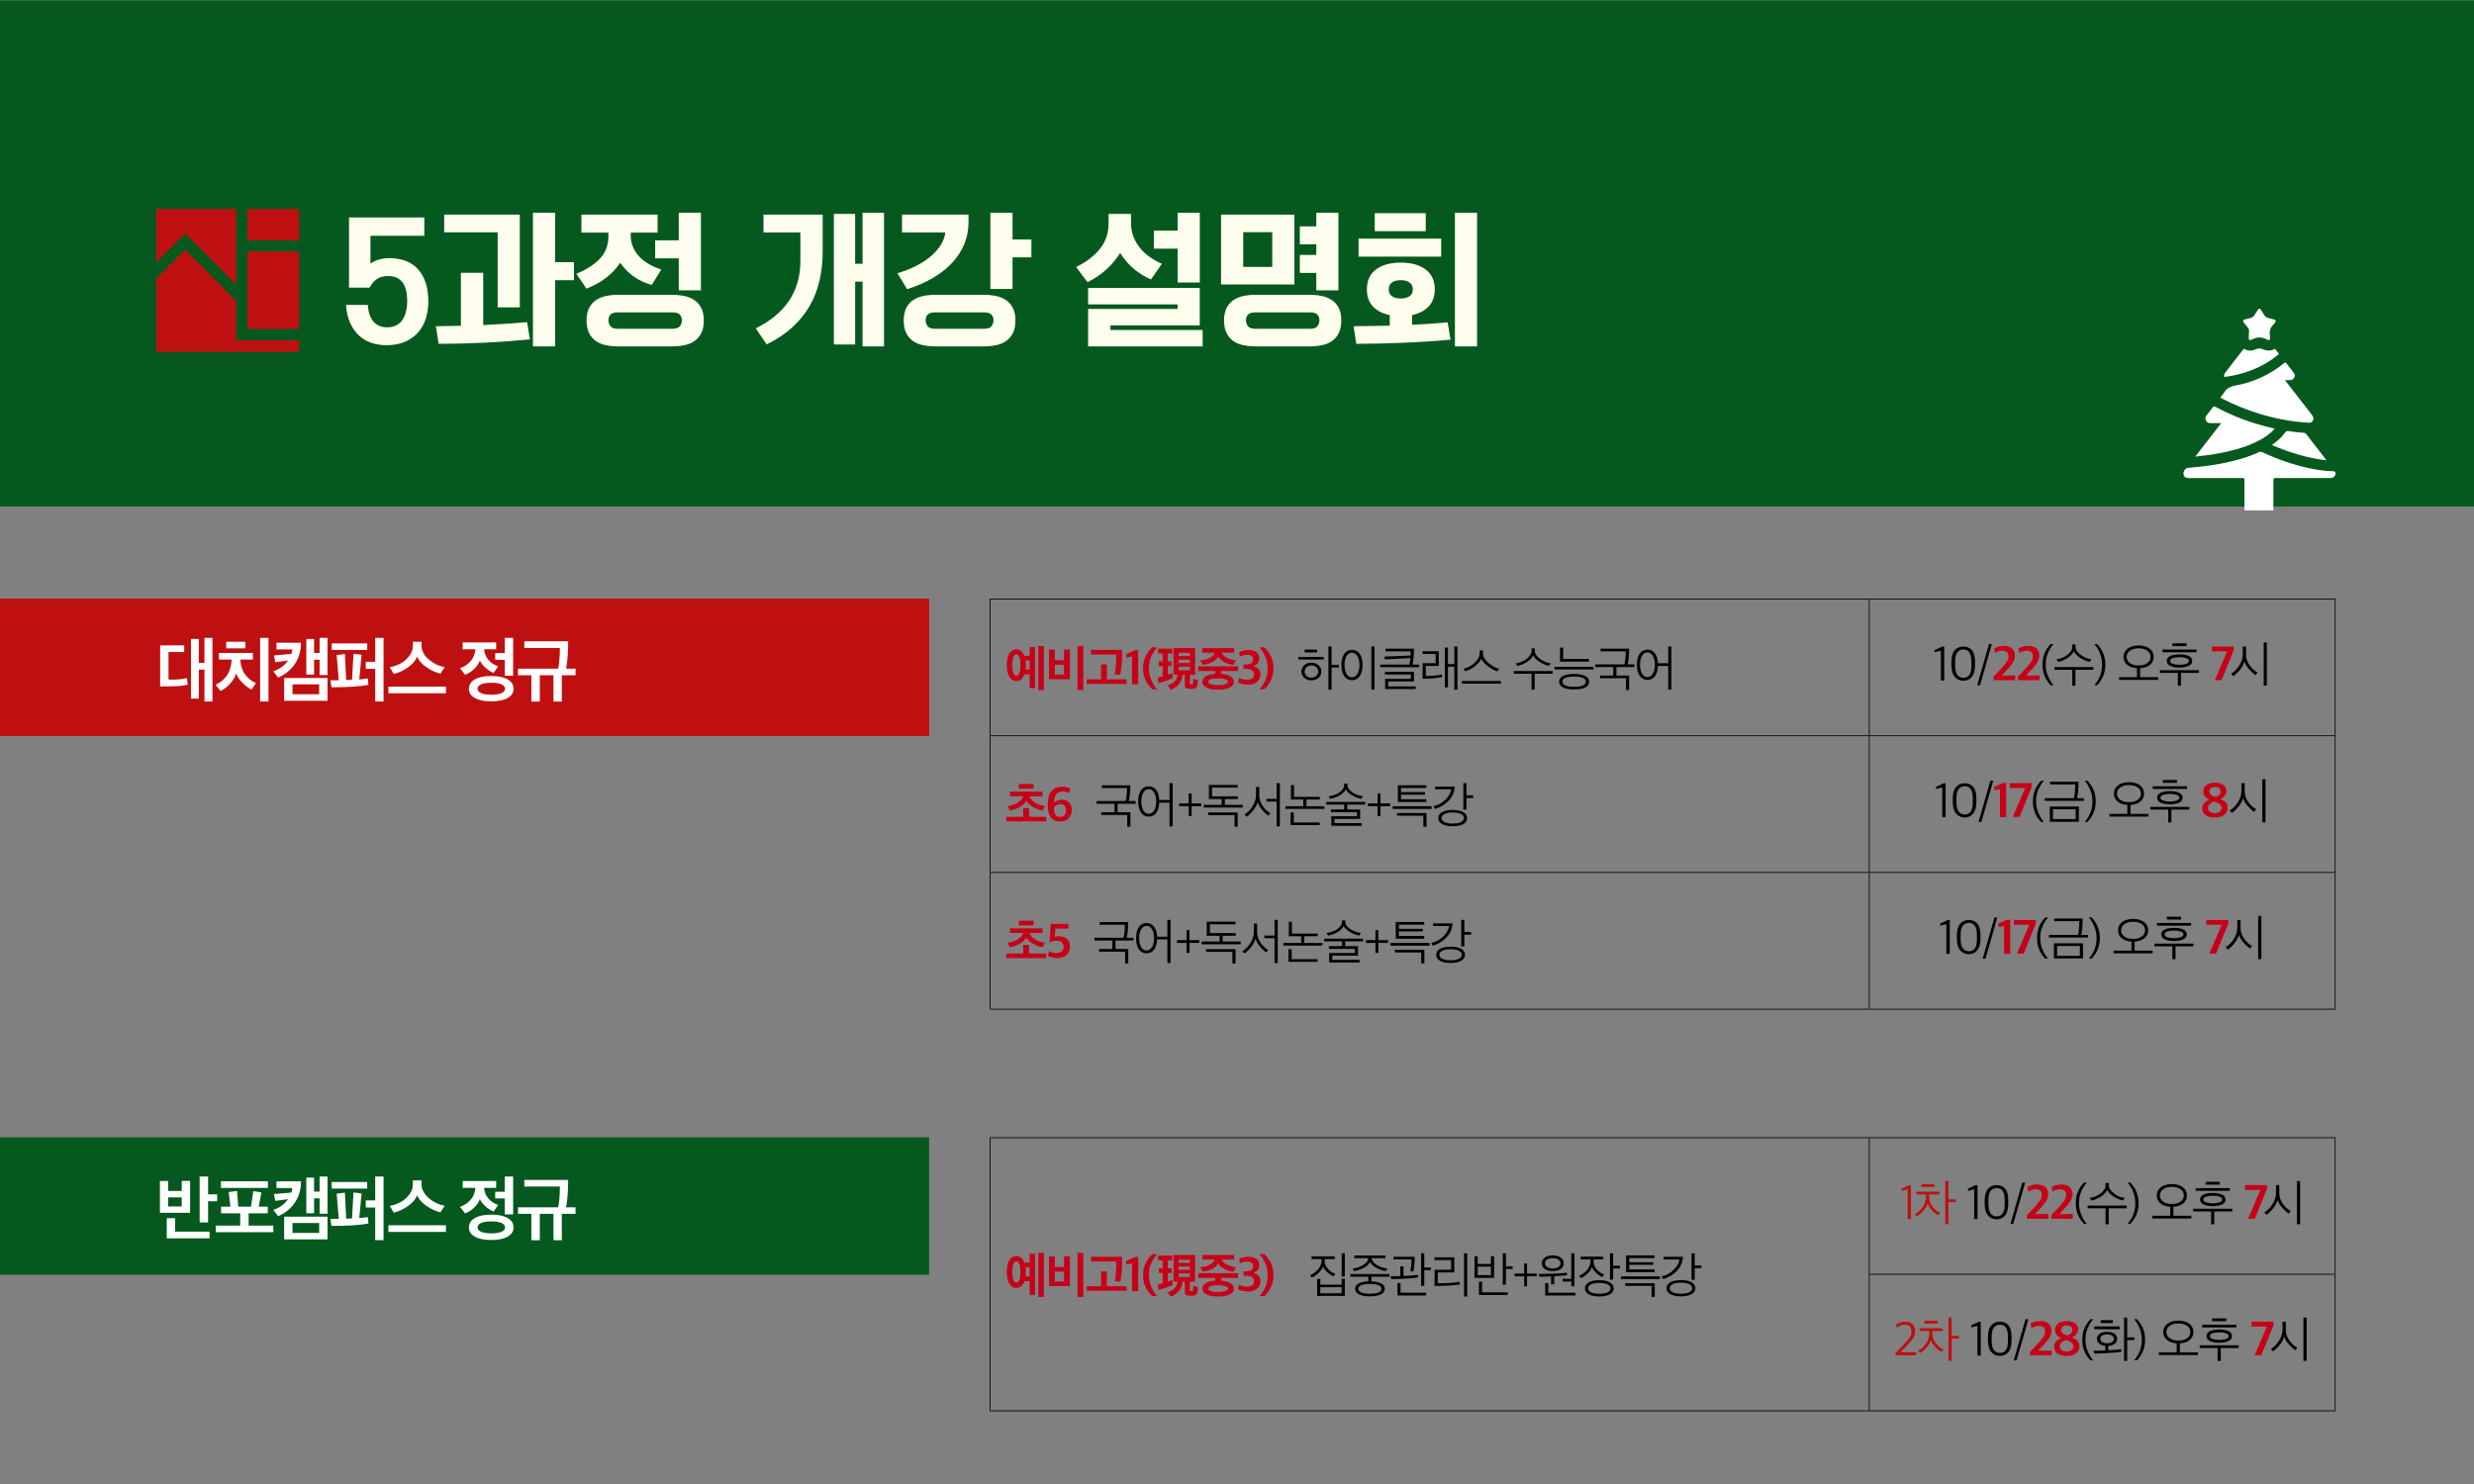 <svg xmlns="http://www.w3.org/2000/svg" xmlns:xlink="http://www.w3.org/1999/xlink" id="_&#xB808;&#xC774;&#xC5B4;_1" data-name="&#xB808;&#xC774;&#xC5B4;_1" viewBox="0 0 900 540"><rect x="0" y="0" width="900" height="540" fill="#808080" stroke="none"/><defs><style>      .st0 {        fill: #fff;      }      .st1 {        fill: none;      }      .st2 {        fill: #c70018;      }      .st3 {        fill: #bf1011;      }      .st4 {        fill: #fffeee;      }      .st5 {        fill: #06591e;      }      .st6 {        clip-path: url(#clippath);      }    </style><clipPath id="clippath"><rect class="st1" width="900" height="540"></rect></clipPath></defs><rect class="st5" y=".13" width="900" height="184.19"></rect><rect class="st3" y="217.83" width="338" height="50"></rect><g class="st6"><path class="st0" d="M190.75,233.35v2.42h12.92c0,3-.21,5.51-.62,7.54h-14.61v2.39h4.86v9.59h3.07v-9.59h4.97v9.59h3.04v-9.59h4.99v-2.39h-3.43c.5-2.69.75-6.01.75-9.96h-15.94ZM182.42,249c.88.38,1.31.93,1.31,1.64s-.44,1.2-1.31,1.59c-.88.38-2.11.57-3.71.57s-2.8-.19-3.68-.57c-.88-.38-1.31-.91-1.31-1.59s.44-1.24,1.31-1.62c.88-.39,2.1-.59,3.68-.59s2.83.19,3.71.57M183.63,240.09v5.8h3.04v-13.78h-3.04v5.54h-3.48v2.44h3.48ZM172.91,236.24c-.09,1.63-.62,3.04-1.61,4.24-.99,1.2-2.3,2.09-3.95,2.68.24.29.58.72,1,1.29.42.56.7.92.82,1.08,1.14-.4,2.24-1.09,3.29-2.08,1.05-.99,1.75-2.03,2.09-3.12.47.99,1.18,1.9,2.15,2.73s1.92,1.43,2.87,1.79c.1-.16.35-.52.74-1.08.39-.56.69-1,.9-1.31-1.37-.45-2.54-1.22-3.5-2.3-.96-1.08-1.49-2.39-1.6-3.91h4.39v-2.5h-12.19v2.5h4.6ZM184.68,247.22c-1.43-.82-3.42-1.24-5.97-1.24s-4.54.41-5.97,1.24c-1.43.82-2.15,1.96-2.15,3.42s.71,2.54,2.15,3.35c1.43.81,3.42,1.22,5.97,1.22s4.54-.41,5.97-1.22c1.43-.82,2.15-1.93,2.15-3.35s-.71-2.6-2.15-3.42M159.55,242.13c-.76-.3-1.51-.69-2.25-1.17-.74-.48-1.4-1.01-1.99-1.6-.59-.59-1.06-1.26-1.42-2.02-.36-.75-.53-1.52-.53-2.3v-1.53h-3.17v1.53c0,1.3-.44,2.53-1.33,3.68-.88,1.15-1.95,2.07-3.21,2.74s-2.54,1.11-3.86,1.3l1.43,2.47c1.73-.38,3.44-1.16,5.13-2.33,1.69-1.17,2.82-2.49,3.39-3.96.62,1.44,1.77,2.73,3.43,3.87,1.66,1.14,3.35,1.92,5.07,2.31l1.53-2.37c-.73-.12-1.47-.33-2.24-.64M162.23,249.84h-20.93v2.42h20.93v-2.42ZM133.58,234.11h-12.9v2.39h12.9v-2.39ZM139.53,232.1h-3.04v8.71h-3.43v2.57h3.43v11.88h3.04v-23.17ZM133.79,246.87c-1.01.16-2.04.28-3.09.36.36-4.09.64-7.08.83-8.97l-2.94-.34-.52,9.44c-.45.04-1.16.07-2.13.1l-.47-9.49c-.14.02-.58.08-1.31.18s-1.3.17-1.68.21c.07,1.02.19,2.55.38,4.59.18,2.04.31,3.57.38,4.59h-3.04c.04.35.1.84.21,1.48.1.64.17,1,.18,1.07,5.98,0,10.46-.29,13.44-.88l-.23-2.34ZM106.41,249.03h9.7v3.59h-9.7v-3.59ZM100.58,233.87v2.44h5.77c-.09.66-.21,1.21-.36,1.64l-6.32.55.47,2.47,4.65-.62c-1.3,1.87-3.1,3.17-5.38,3.9l1.77,2.31c2.6-1.14,4.64-2.81,6.11-4.99,1.47-2.18,2.21-4.75,2.21-7.7h-8.92ZM119.15,232.1h-2.89v5.51h-2v-5.1h-2.83v12.97h2.83v-5.43h2v5.59h2.89v-13.55ZM119.15,246.72h-15.78v8.27h15.78v-8.27ZM89.27,233.51h-6.97v2.42h6.97v-2.42ZM97.67,232.1h-3.04v23.17h3.04v-23.17ZM89.12,245.36c-1.02-1.44-1.59-3.22-1.69-5.36h4.55v-2.39h-12.35v2.39h4.63c-.17,4.37-2.11,7.44-5.82,9.2l1.82,2.24c1.33-.66,2.53-1.6,3.6-2.82,1.07-1.22,1.75-2.42,2.04-3.6.35,1.07,1.08,2.19,2.21,3.35,1.13,1.16,2.26,2.02,3.41,2.57l1.59-2.37c-1.63-.71-2.96-1.79-3.98-3.22M61.3,237.25c.64,0,1.6,0,2.87.01,1.27,0,2.22.01,2.85.01v-2.42h-8.76v14.92h2.21c3.67,0,6.28-.21,7.83-.62l-.29-2.39c-1.75.43-3.99.61-6.71.52v-10.04ZM77.29,232.1h-2.91v9.13h-2.05v-8.71h-2.86v21.68h2.86v-10.56h2.05v11.62h2.91v-23.17Z"></path><polyline points="360 218.13 680 218.13 680 217.83 360 217.83"></polyline><polyline points="360.3 267.58 360.3 218.13 360 218.13 360 267.58"></polyline><polyline points="680 218.13 849.65 218.13 849.65 217.83 680 217.83"></polyline><polyline points="680.15 267.58 680.15 218.13 679.85 218.13 679.85 267.58"></polyline><polyline points="849.65 267.58 849.65 218.13 849.35 218.13 849.35 267.58"></polyline><polyline points="360 267.88 680 267.88 680 267.58 360 267.58"></polyline><polyline points="360.3 317.33 360.3 267.88 360 267.88 360 317.33"></polyline><polyline points="680 267.88 849.65 267.88 849.65 267.58 680 267.58"></polyline><polyline points="680.15 317.33 680.15 267.88 679.85 267.88 679.85 317.33"></polyline><polyline points="849.65 317.33 849.65 267.88 849.35 267.88 849.35 317.33"></polyline><polyline points="360 317.63 680 317.63 680 317.33 360 317.33"></polyline><polyline points="360.3 367.08 360.3 317.63 360 317.63 360 367.08"></polyline><polyline points="680 317.63 849.65 317.63 849.65 317.33 680 317.33"></polyline><polyline points="680.15 367.08 680.15 317.63 679.85 317.63 679.85 367.08"></polyline><polyline points="849.65 367.08 849.65 317.63 849.35 317.63 849.35 367.08"></polyline><polyline points="360 367.38 680 367.38 680 367.08 360 367.08"></polyline><polyline points="680 367.38 849.65 367.38 849.65 367.08 680 367.08"></polyline><path class="st2" d="M459.95,250.83c.96-.91,1.75-2,2.38-3.28s.94-2.68.94-4.21v-.32c0-1.52-.31-2.92-.94-4.19-.62-1.27-1.42-2.36-2.38-3.28h-1.78c.88.96,1.59,2.11,2.15,3.44.56,1.33.84,2.67.84,4.01v.52c0,1.37-.28,2.68-.83,3.95s-1.27,2.39-2.16,3.36h1.78ZM457.29,248.15c.82-.66,1.22-1.56,1.22-2.7,0-1.67-.88-2.68-2.63-3.02,1.48-.52,2.21-1.48,2.21-2.88,0-.97-.35-1.72-1.04-2.26-.7-.53-1.63-.8-2.79-.8-.6,0-1.23.08-1.89.23s-1.18.33-1.57.55l.25,1.64c.94-.43,1.81-.65,2.63-.65,1.46,0,2.2.56,2.2,1.69,0,.56-.22,1-.65,1.32-.43.32-1.01.49-1.73.51l-1.13.02v1.6l1.28.04c1.7.02,2.56.65,2.56,1.87,0,.68-.23,1.2-.68,1.55-.46.35-1.1.52-1.94.52-.47,0-.99-.07-1.56-.21-.57-.14-1.01-.3-1.32-.49l-.36,1.6c.37.24.89.44,1.56.61.67.17,1.35.25,2.06.25,1.4,0,2.51-.33,3.33-.99M445.74,248.99c-.65.22-1.52.32-2.63.32s-1.96-.11-2.59-.32c-.64-.22-.95-.52-.95-.9s.32-.71.95-.93c.64-.22,1.5-.33,2.59-.33s1.98.11,2.63.33c.65.22.97.53.97.93s-.32.68-.97.9M446.41,239.41c-1.01-.5-1.68-1.13-1.99-1.9h4.52v-1.67h-11.56v1.67h4.5c-.28.79-.9,1.43-1.86,1.93-.97.49-2.09.77-3.38.83.06.11.2.35.4.74.21.38.37.68.48.9,1.27-.11,2.42-.43,3.45-.98s1.74-1.21,2.15-2.01c.47.77,1.23,1.43,2.28,2,1.05.56,2.16.89,3.34.99l.9-1.67c-1.14-.05-2.22-.32-3.23-.82M450.38,242.48h-14.49v1.69h6.16v1.03c-1.46.1-2.6.4-3.41.91-.81.51-1.21,1.17-1.21,1.97,0,.9.5,1.61,1.5,2.11,1,.51,2.4.77,4.2.77s3.22-.26,4.22-.77c1-.51,1.5-1.21,1.5-2.11,0-.8-.41-1.46-1.23-1.97-.82-.51-1.98-.81-3.46-.91v-1.03h6.23v-1.69ZM432.87,238.73h-4.12v-1.19h4.12v1.19ZM432.87,241.25h-4.12v-1.22h4.12v1.22ZM432.87,243.88h-4.12v-1.3h4.12v1.3ZM424.83,245.55v-3.15h1.4v-1.71h-1.4v-2.93h1.64v-1.71h-5.17v1.71h1.67v2.93h-1.42v1.71h1.42v3.73s-.63.17-1.82.49l.32,2c2.16-.65,3.87-1.26,5.13-1.84l-.13-1.84-1.66.61ZM433.97,248.7c-.03.12-.08.2-.16.24-.08.04-.22.06-.41.06-.2,0-.35-.02-.42-.07-.08-.05-.12-.14-.12-.27v-3.11h1.89v-9.72h-7.83v9.72h1.46c-.12,1.02-.46,1.82-1.02,2.39-.56.58-1.42,1.06-2.58,1.46l1.1,1.55c2.6-.89,4.03-2.69,4.28-5.4h.86v3.8c0,.55.16.91.5,1.06.33.16.93.23,1.79.23.66,0,1.14-.05,1.43-.15.29-.1.51-.3.64-.58.22-.43.35-1.22.41-2.36l-1.67-.56c-.02.88-.07,1.45-.14,1.71M420.94,250.83c-.86-.97-1.58-2.12-2.14-3.45-.56-1.33-.85-2.67-.85-4.02v-.5c0-1.37.28-2.68.83-3.94.55-1.26,1.27-2.38,2.16-3.37h-1.78c-.97.91-1.77,2-2.39,3.27-.62,1.27-.94,2.67-.94,4.2v.32c0,1.54.31,2.94.94,4.21.62,1.27,1.42,2.36,2.39,3.28h1.78ZM414.05,249.03v-12.44h-1.17l-3.13,1.4v1.3l2.07-.41v10.15h2.23ZM396.9,236.48v1.69h9.16c.07,3.07-.12,5.45-.58,7.15l2.02.25c.53-2.02.76-5.05.68-9.09h-11.29ZM409.84,247.19h-7.18v-5.4h-2.11v5.4h-5.2v1.67h14.49v-1.67ZM383.71,241.88h3.37v3.62h-3.37v-3.62ZM389.2,236.34h-2.12v3.89h-3.37v-3.85h-2.09v10.78h7.58v-10.82ZM394.08,235.08h-2.09v16.04h2.09v-16.04ZM373.07,240.32h1.49v3.33h-1.49c.08-.49.13-1.03.13-1.62,0-.62-.04-1.19-.13-1.71M369.73,245.91c-.49,0-.86-.36-1.12-1.09-.25-.73-.38-1.66-.38-2.8s.13-2.09.38-2.82c.25-.73.62-1.09,1.12-1.09s.9.36,1.14,1.09c.25.73.37,1.66.37,2.82s-.12,2.09-.37,2.81-.63,1.08-1.14,1.08M379.73,235.08h-2v16.04h2v-16.04ZM374.57,250.38h1.96v-14.99h-1.96v3.24h-1.93c-.6-1.56-1.58-2.34-2.93-2.34-.79,0-1.45.28-1.99.85-.53.56-.91,1.26-1.13,2.09-.22.83-.33,1.76-.33,2.79s.11,1.98.33,2.82c.22.83.6,1.54,1.13,2.11.53.57,1.2.86,1.99.86,1.39,0,2.38-.82,2.97-2.45h1.89v5.04Z"></path><path d="M601.28,245.12c-.5.84-1.16,1.26-1.97,1.26s-1.47-.42-1.96-1.26c-.49-.84-.74-1.91-.74-3.22s.25-2.42.74-3.25c.49-.83,1.15-1.25,1.96-1.25s1.47.42,1.97,1.26.75,1.92.75,3.24-.25,2.38-.75,3.22M599.31,247.39c1.16,0,2.08-.45,2.74-1.35.66-.9,1.02-2.14,1.08-3.71h3.74v8.62h1.15v-15.73h-1.15v6.12h-3.74c-.07-1.55-.44-2.76-1.11-3.64-.67-.88-1.57-1.32-2.71-1.32-1.21,0-2.15.49-2.83,1.48-.67.99-1.01,2.33-1.01,4.02s.34,3.03,1.01,4.02c.67.99,1.61,1.48,2.83,1.48M582.05,246.8h9.45v4.28h1.15v-5.26h-4.62v-3.08h6.53v-.99h-2.47c.36-1.52.54-3.43.54-5.72h-10.37v.99h9.16c0,1.85-.17,3.43-.5,4.73h-10.57v.99h6.52v3.08h-4.82v.97ZM578,239.79h-9.36v-4.14h-1.13v5.13h10.49v-.99ZM575.79,246.66c.75.32,1.12.78,1.12,1.39s-.38,1.07-1.12,1.39c-.75.31-1.8.47-3.16.47s-2.39-.16-3.14-.47-1.12-.77-1.12-1.39.38-1.08,1.12-1.39,1.8-.48,3.14-.48,2.41.16,3.16.48M572.63,245.25c-1.78,0-3.13.24-4.05.72-.92.48-1.39,1.18-1.39,2.09s.46,1.59,1.39,2.08c.92.49,2.27.73,4.05.73s3.15-.24,4.08-.73c.93-.49,1.4-1.18,1.4-2.08s-.47-1.59-1.4-2.08c-.93-.49-2.29-.73-4.08-.73M579.71,242.64h-14.2v.97h14.2v-.97ZM560.22,239.72c-1.25-.94-1.88-1.9-1.88-2.88v-.92h-1.19v.92c0,1.01-.58,1.96-1.75,2.87s-2.5,1.46-4.01,1.67l.63.95c1.21-.25,2.37-.75,3.48-1.49s1.86-1.54,2.24-2.39c.41.85,1.17,1.64,2.28,2.37,1.11.73,2.27,1.22,3.48,1.49l.63-.95c-1.36-.14-2.66-.68-3.91-1.62M558.3,245.16h6.55v-.99h-14.2v.99h6.5v5.81h1.15v-5.81ZM545.99,247.79h-14.2v.97h14.2v-.97ZM541.42,241.19c-1.3-1.12-1.94-2.27-1.94-3.43v-1.12h-1.19v1.12c0,.79-.31,1.6-.94,2.41-.62.82-1.38,1.5-2.28,2.05-.89.55-1.78.92-2.66,1.1l.63.94c1.39-.41,2.65-1.08,3.76-2.02,1.12-.94,1.8-1.8,2.05-2.59.3.78,1.02,1.64,2.16,2.58,1.14.94,2.38,1.63,3.71,2.06l.65-.94c-1.34-.32-2.66-1.05-3.96-2.17M524.52,245.43c-1.7.36-3.65.54-5.83.54v-3.67h4.72v-5.33h-5.89v.99h4.73v3.37h-4.72v5.65c2.44,0,4.81-.19,7.13-.56l-.14-.99ZM530.19,235.22h-1.15v6.41h-2.3v-6.01h-1.13v14.51h1.13v-7.52h2.3v8.35h1.15v-15.73ZM515,249.78h-9.97v-1.82h9.36v-3.49h-10.58v.97h9.43v1.6h-9.36v3.69h11.12v-.95ZM504,236.03v.99h9.16c0,.36-.01.86-.04,1.51l-9.52.38.22,1.03,9.25-.47c-.1.88-.22,1.66-.38,2.36h-10.6v.95h14.2v-.95h-2.41c.32-1.52.49-3.46.49-5.8h-10.37ZM491.81,246.47c-.82,0-1.47-.42-1.96-1.25-.49-.83-.74-1.91-.74-3.23s.25-2.42.74-3.25c.49-.83,1.15-1.25,1.96-1.25s1.48.42,1.98,1.26c.5.84.76,1.92.76,3.24s-.25,2.4-.76,3.23c-.5.83-1.16,1.25-1.98,1.25M488.99,246.02c.67,1,1.61,1.49,2.83,1.49s2.17-.5,2.84-1.49,1.01-2.34,1.01-4.03-.34-3.05-1.01-4.04c-.67-.99-1.62-1.48-2.84-1.48s-2.15.49-2.83,1.48c-.67.99-1.01,2.33-1.01,4.02s.34,3.05,1.01,4.05M500.04,235.22h-1.15v15.73h1.15v-15.73ZM477.07,246.6c-.71,0-1.3-.21-1.76-.63-.47-.42-.7-.95-.7-1.6s.23-1.18.7-1.6c.47-.42,1.06-.63,1.76-.63s1.3.21,1.76.63c.47.42.7.95.7,1.6s-.23,1.18-.7,1.6c-.47.42-1.06.63-1.76.63M479.68,242.06c-.67-.61-1.54-.92-2.61-.92s-1.96.31-2.63.92-1.01,1.38-1.01,2.3.34,1.67,1.02,2.28c.68.61,1.55.91,2.62.91s1.94-.3,2.61-.91c.67-.61,1.01-1.36,1.01-2.28s-.34-1.69-1.01-2.3M481.54,239.04h-9.2v.97h9.2v-.97ZM479.16,236.37h-4.55v1.03h4.55v-1.03ZM487.04,241.92h-2.63v-6.7h-1.15v15.73h1.15v-8.05h2.63v-.99Z"></path><path d="M720.3,249.35l4.3-14.98h-1.04l-4.28,14.98h1.03ZM711.24,242.13v-1.4c0-2.93,1-4.39,3.01-4.39s2.92,1.49,2.92,4.46v1.4c0,1.54-.25,2.66-.74,3.37-.49.71-1.22,1.06-2.2,1.06-1.99,0-2.99-1.5-2.99-4.5M717.32,246.3c.77-.94,1.16-2.38,1.16-4.31v-1.15c0-1.97-.38-3.39-1.15-4.27-.77-.88-1.79-1.31-3.08-1.31s-2.35.45-3.15,1.34c-.8.89-1.21,2.33-1.21,4.31v1.06c0,1.93.4,3.37,1.2,4.32.8.95,1.85,1.42,3.14,1.42s2.31-.47,3.09-1.41M707.28,247.6v-12.33h-.67l-2.81,1.31v.76l2.27-.56v10.82h1.21Z"></path><path class="st2" d="M741.94,247.51v-1.73h-4.95l1.46-1.49c.5-.53.9-.96,1.2-1.29.29-.33.64-.76,1.04-1.3s.69-1.06.87-1.58c.19-.52.28-1.04.28-1.56,0-1.13-.35-2-1.04-2.61-.7-.61-1.71-.92-3.04-.92s-2.44.31-3.51.94l.36,1.64c.91-.55,1.76-.83,2.56-.83s1.4.16,1.79.49c.39.32.58.85.58,1.58s-.25,1.41-.76,2.13c-.5.73-1.28,1.64-2.32,2.74l-2.36,2.48v1.3h7.85ZM733.09,247.51v-1.73h-4.95l1.46-1.49c.5-.53.9-.96,1.2-1.29.29-.33.64-.76,1.04-1.3s.69-1.06.87-1.58c.19-.52.28-1.04.28-1.56,0-1.13-.35-2-1.04-2.61s-1.71-.92-3.04-.92-2.44.31-3.51.94l.36,1.64c.91-.55,1.76-.83,2.56-.83s1.4.16,1.79.49c.39.32.58.85.58,1.58s-.25,1.41-.76,2.13c-.5.73-1.28,1.64-2.32,2.74l-2.36,2.48v1.3h7.85Z"></path><path d="M795.43,234.07h-5.15v1.03h5.15v-1.03ZM799.08,236.35h-12.44v.99h12.44v-.99ZM795.25,241.57c-.7.22-1.49.33-2.39.33s-1.68-.11-2.38-.33c-.7-.22-1.04-.57-1.04-1.05s.35-.85,1.04-1.07c.7-.22,1.49-.33,2.38-.33s1.7.11,2.39.33c.7.22,1.04.58,1.04,1.07s-.35.83-1.04,1.05M793.41,244.85h6.53v-.99h-14.2v.99h6.52v4.68h1.15v-4.68ZM792.86,238.12c-1.38,0-2.5.2-3.35.59-.85.4-1.28,1-1.28,1.8s.43,1.41,1.28,1.81c.85.4,1.97.6,3.35.6s2.51-.2,3.37-.6c.85-.4,1.28-1.01,1.28-1.81s-.42-1.4-1.27-1.8-1.97-.59-3.38-.59M781.14,241.29c-.8.58-1.86.86-3.17.86s-2.34-.29-3.14-.86c-.8-.58-1.2-1.33-1.2-2.25s.4-1.69,1.2-2.27c.8-.58,1.84-.86,3.14-.86s2.38.29,3.18.86c.8.58,1.2,1.33,1.2,2.27s-.4,1.67-1.21,2.25M781.98,236.01c-1-.76-2.34-1.13-4.01-1.13s-2.97.38-3.97,1.13c-1,.76-1.5,1.76-1.5,3.02,0,1.18.44,2.13,1.33,2.87s2.08,1.15,3.56,1.23v3.28h-6.5v.99h14.2v-.99h-6.55v-3.28c1.5-.08,2.7-.49,3.59-1.23s1.34-1.7,1.34-2.87c0-1.26-.5-2.27-1.5-3.02M762.91,249.33c1.98-2.11,2.97-4.55,2.97-7.33v-.32c0-2.77-.99-5.21-2.97-7.33h-1.01c.82.95,1.48,2.07,2.01,3.36.52,1.29.78,2.61.78,3.95v.47c0,1.36-.26,2.65-.77,3.9-.52,1.24-1.19,2.34-2.02,3.3h1.01ZM756.92,238.28c-1.25-.94-1.88-1.9-1.88-2.88v-.92h-1.19v.92c0,1.01-.58,1.96-1.75,2.87-1.16.91-2.5,1.46-4.01,1.66l.63.95c1.21-.25,2.37-.75,3.48-1.49,1.11-.74,1.86-1.54,2.24-2.39.41.85,1.17,1.64,2.28,2.37,1.11.73,2.27,1.22,3.48,1.48l.63-.95c-1.36-.14-2.66-.68-3.91-1.62M755,243.72h6.55v-.99h-14.2v.99h6.5v5.81h1.15v-5.81ZM747.01,249.33c-.82-.96-1.49-2.08-2.02-3.37-.53-1.28-.79-2.6-.79-3.94v-.45c0-1.37.26-2.67.78-3.91.52-1.24,1.2-2.34,2.03-3.3h-1.01c-1.98,2.09-2.97,4.53-2.97,7.33v.32c0,2.8.99,5.24,2.97,7.33h1.01Z"></path><polygon class="st2" points="808.16 247.51 812.6 236.57 812.6 235.26 804.61 235.26 804.61 237 810.21 237 805.71 247.51 808.16 247.51"></polygon><path d="M818.31,242c-.83-1.19-1.24-2.46-1.24-3.79v-2.95h-1.19v2.97c0,1.31-.42,2.62-1.25,3.92s-1.83,2.32-2.98,3.02l.79.9c.98-.76,1.83-1.6,2.55-2.53.71-.93,1.21-1.88,1.49-2.85.3.92.84,1.84,1.62,2.74.78.91,1.58,1.65,2.41,2.22l.76-.92c-1.14-.64-2.12-1.55-2.95-2.75M824.65,233.78h-1.15v15.73h1.15v-15.73Z"></path><path class="st2" d="M383.38,293.9v-.11c.24-.32.56-.61.97-.85.41-.24.82-.36,1.24-.36,1.45,0,2.18.76,2.18,2.27,0,.77-.19,1.36-.57,1.79-.38.43-.9.64-1.56.64-1.51,0-2.27-1.13-2.27-3.38M388.8,297.72c.74-.8,1.12-1.81,1.12-3.03,0-1.15-.34-2.05-1.02-2.71-.68-.65-1.56-.98-2.65-.98s-2.04.36-2.88,1.08c.08-1.5.4-2.55.94-3.16s1.3-.91,2.29-.91c.38,0,.8.06,1.26.17.46.11.81.24,1.06.37l.43-1.62c-.78-.46-1.74-.68-2.88-.68-1.58,0-2.86.51-3.83,1.53-.97,1.02-1.46,2.62-1.46,4.79v.88c0,1.72.39,3.06,1.16,4.02.77.97,1.9,1.45,3.38,1.45,1.32,0,2.35-.4,3.1-1.2M375.99,285.29h-5.33v1.67h5.33v-1.67ZM380.58,297.21h-6.23v-3.15h-2.11v3.15h-6.16v1.66h14.49v-1.66ZM376.62,292.11c-1.14-.68-1.85-1.47-2.12-2.37h4.75v-1.67h-11.84v1.67h4.81c-.26.91-.96,1.7-2.08,2.37-1.12.67-2.32,1.05-3.59,1.16l.83,1.67c1.25-.2,2.45-.64,3.6-1.3s1.94-1.41,2.36-2.24c.42.82,1.21,1.56,2.38,2.23,1.17.67,2.35,1.1,3.54,1.3l.88-1.69c-1.2-.07-2.37-.45-3.51-1.12"></path><path d="M522.11,287.22h5.81c-.19,1.37-.91,2.65-2.16,3.84s-2.69,1.96-4.32,2.31l.59.99c2.05-.64,3.73-1.66,5.02-3.06,1.3-1.4,2.02-3.09,2.16-5.06h-7.11v.97ZM531.44,296.19c.73.35,1.09.85,1.09,1.49s-.36,1.13-1.09,1.48c-.73.35-1.72.52-2.98.52s-2.24-.17-2.96-.52c-.73-.35-1.09-.84-1.09-1.48s.36-1.13,1.09-1.49c.73-.35,1.71-.53,2.96-.53s2.25.18,2.98.53M528.46,294.73c-1.63,0-2.91.26-3.84.78s-1.4,1.24-1.4,2.17.47,1.65,1.4,2.18,2.21.79,3.84.79,2.92-.26,3.85-.79,1.4-1.25,1.4-2.18-.47-1.65-1.4-2.17-2.22-.78-3.85-.78M535.93,289.4h-2.45v-4.43h-1.15v9.65h1.15v-4.23h2.45v-.99ZM520.81,293.38h-14.18v.99h14.18v-.99ZM508.21,296.83h9.58v4h1.15v-4.97h-10.73v.97ZM518.4,288.25h-8.73v-1.53h9.22v-.97h-10.37v6.08h10.37v-.99h-9.22v-1.67h8.73v-.92ZM502.18,296.99v-3.64h3.53v-1.01h-3.53v-3.65h-1.04v3.65h-3.51v1.01h3.51v3.64h1.04ZM493.31,289.05c-.85-.35-1.58-.83-2.21-1.44s-.94-1.25-.94-1.93v-.5h-1.19v.5c0,.68-.29,1.33-.86,1.93-.58.6-1.29,1.08-2.14,1.45-.85.37-1.73.6-2.63.69l.56.94c1.39-.26,2.62-.73,3.67-1.4s1.72-1.38,1.98-2.12c.36.73,1.07,1.43,2.13,2.1,1.06.67,2.26,1.14,3.59,1.41l.56-.94c-.84-.1-1.68-.32-2.53-.68M495.38,299.51h-9.92v-1.53h9.34v-3.44h-4.68v-1.76h6.55v-.97h-14.2v.97h6.5v1.76h-4.79v.99h9.47v1.49h-9.34v3.46h11.07v-.97ZM480.09,299.28h-9.43v-3.62h-1.15v4.59h10.58v-.97ZM480.11,289.96h-9.36v-4.28h-1.13v5.26h4.5v2.43h-6.5v.97h14.2v-.97h-6.55v-2.43h4.84v-.97ZM459.29,293.2c-.79-1.2-1.19-2.47-1.19-3.8v-3.06h-1.19v3.08c0,1.31-.41,2.62-1.22,3.93-.82,1.31-1.8,2.32-2.95,3.01l.79.86c.97-.74,1.81-1.58,2.51-2.51.7-.93,1.19-1.89,1.47-2.87.31.95.84,1.88,1.58,2.79.74.91,1.52,1.64,2.32,2.18l.74-.88c-1.12-.62-2.07-1.54-2.86-2.74M465.59,284.97h-1.15v5.72h-3.73v.97h3.73v9.04h1.15v-15.73ZM439.52,296.62h9.58v4.21h1.15v-5.2h-10.73v.99ZM450.32,289.78h-9.4v-3.19h9.31v-.97h-10.46v5.15h4.66v2.09h-6.52v.99h14.2v-.99h-6.53v-2.09h4.73v-.99ZM433.49,296.99v-3.64h3.53v-1.01h-3.53v-3.65h-1.04v3.65h-3.51v1.01h3.51v3.64h1.04ZM419.86,294.87c-.5.84-1.15,1.26-1.97,1.26s-1.47-.42-1.96-1.26-.74-1.91-.74-3.22.25-2.41.74-3.25,1.15-1.25,1.96-1.25,1.47.42,1.97,1.26c.5.84.75,1.92.75,3.24s-.25,2.38-.75,3.22M417.89,297.14c1.16,0,2.08-.45,2.74-1.35.66-.9,1.02-2.14,1.08-3.71h3.74v8.62h1.15v-15.73h-1.15v6.12h-3.74c-.07-1.55-.44-2.76-1.11-3.65-.67-.88-1.57-1.32-2.71-1.32-1.21,0-2.15.5-2.83,1.49-.67.99-1.01,2.33-1.01,4.02s.34,3.03,1.01,4.02,1.61,1.49,2.83,1.49M400.62,296.54h9.45v4.28h1.15v-5.26h-4.63v-3.08h6.53v-.99h-2.47c.36-1.52.54-3.43.54-5.72h-10.37v.99h9.16c0,1.85-.17,3.43-.5,4.73h-10.57v.99h6.52v3.08h-4.82v.97Z"></path><path d="M720.79,299.1l4.3-14.98h-1.04l-4.28,14.98h1.03ZM711.73,291.88v-1.4c0-2.93,1-4.39,3.01-4.39s2.92,1.49,2.92,4.46v1.4c0,1.54-.25,2.66-.74,3.37-.49.71-1.22,1.06-2.2,1.06-1.99,0-2.99-1.5-2.99-4.5M717.81,296.05c.77-.94,1.16-2.38,1.16-4.31v-1.15c0-1.97-.38-3.39-1.15-4.27-.77-.88-1.79-1.31-3.08-1.31s-2.35.45-3.15,1.34-1.21,2.33-1.21,4.31v1.06c0,1.93.4,3.37,1.2,4.32.8.95,1.85,1.42,3.14,1.42s2.31-.47,3.09-1.41M707.77,297.35v-12.33h-.67l-2.81,1.31v.76l2.27-.56v10.82h1.21Z"></path><path class="st2" d="M734.66,297.26l4.45-10.94v-1.31h-7.99v1.75h5.6l-4.5,10.51h2.45ZM729.79,297.34v-12.44h-1.17l-3.13,1.4v1.3l2.07-.41v10.15h2.23Z"></path><path d="M791.93,283.82h-5.15v1.03h5.15v-1.03ZM795.59,286.1h-12.44v.99h12.44v-.99ZM791.75,291.32c-.7.22-1.49.33-2.39.33s-1.68-.11-2.38-.33c-.7-.22-1.04-.57-1.04-1.05s.35-.85,1.04-1.07c.7-.22,1.49-.33,2.38-.33s1.7.11,2.39.33c.7.22,1.04.58,1.04,1.07s-.35.83-1.04,1.05M789.92,294.6h6.53v-.99h-14.2v.99h6.52v4.68h1.15v-4.68ZM789.36,287.87c-1.38,0-2.5.2-3.35.59-.85.4-1.28,1-1.28,1.8s.43,1.41,1.28,1.81c.85.4,1.97.6,3.35.6s2.51-.2,3.37-.6c.85-.4,1.28-1.01,1.28-1.81s-.42-1.4-1.27-1.8-1.97-.59-3.38-.59M777.64,291.04c-.8.58-1.86.86-3.17.86s-2.34-.29-3.14-.86c-.8-.58-1.2-1.33-1.2-2.25s.4-1.69,1.2-2.27c.8-.58,1.84-.86,3.14-.86s2.38.29,3.18.86c.8.58,1.2,1.33,1.2,2.27s-.4,1.67-1.21,2.25M778.48,285.76c-1-.76-2.34-1.13-4.01-1.13s-2.97.38-3.97,1.13c-1,.76-1.5,1.76-1.5,3.02,0,1.18.44,2.13,1.33,2.87.89.74,2.08,1.15,3.56,1.23v3.28h-6.5v.99h14.2v-.99h-6.55v-3.28c1.5-.08,2.7-.5,3.59-1.23.89-.74,1.34-1.7,1.34-2.87,0-1.26-.5-2.27-1.5-3.02M759.41,299.08c1.98-2.11,2.97-4.55,2.97-7.33v-.32c0-2.77-.99-5.21-2.97-7.33h-1.01c.82.95,1.48,2.07,2.01,3.36.52,1.29.78,2.61.78,3.95v.47c0,1.36-.26,2.65-.77,3.9-.52,1.24-1.19,2.34-2.02,3.3h1.01ZM746.83,294.47h8.28v3.58h-8.28v-3.58ZM745.76,284.47v.97h9.16c0,1.93-.15,3.6-.45,5h-10.62v.97h14.2v-.97h-2.43c.34-1.55.5-3.54.5-5.98h-10.37ZM756.26,293.5h-10.58v5.53h10.58v-5.53ZM743.51,299.08c-.82-.96-1.49-2.08-2.02-3.37-.53-1.28-.79-2.6-.79-3.94v-.45c0-1.37.26-2.67.78-3.91.52-1.24,1.2-2.34,2.03-3.3h-1.01c-1.98,2.09-2.97,4.53-2.97,7.33v.32c0,2.8.99,5.24,2.97,7.33h1.01Z"></path><path class="st2" d="M803.72,287.96c0-.48.18-.86.55-1.14s.87-.42,1.5-.42c.67,0,1.18.15,1.53.45.35.3.52.69.52,1.17,0,.86-.59,1.54-1.78,2.03-1.55-.38-2.32-1.08-2.32-2.09M803.24,293.97c0-.52.21-.98.62-1.39.41-.41.92-.71,1.52-.92.96.25,1.66.56,2.11.93s.67.85.67,1.47c0,.54-.22.98-.67,1.31s-1.05.49-1.81.49-1.35-.17-1.79-.5-.66-.8-.66-1.39M810.4,293.9c0-1.46-.91-2.5-2.74-3.11,1.5-.72,2.25-1.7,2.25-2.93,0-.96-.37-1.71-1.12-2.25-.74-.54-1.76-.81-3.06-.81s-2.31.3-3.08.89c-.77.59-1.15,1.37-1.15,2.33,0,1.31.73,2.29,2.18,2.95-.73.29-1.34.71-1.82,1.26-.48.55-.72,1.19-.72,1.93,0,1.02.4,1.83,1.21,2.43s1.93.9,3.38.9,2.58-.33,3.41-.99,1.25-1.52,1.25-2.59"></path><path d="M817.82,291.75c-.83-1.19-1.24-2.46-1.24-3.79v-2.95h-1.19v2.97c0,1.31-.42,2.62-1.25,3.92-.83,1.31-1.83,2.32-2.98,3.02l.79.9c.98-.76,1.83-1.6,2.55-2.53.71-.93,1.21-1.88,1.48-2.85.3.93.84,1.84,1.62,2.74.78.91,1.58,1.65,2.41,2.22l.76-.92c-1.14-.64-2.12-1.55-2.95-2.75M824.15,283.53h-1.15v15.73h1.15v-15.73Z"></path><path class="st2" d="M388.02,347.48c.81-.77,1.21-1.74,1.21-2.92,0-1.28-.35-2.25-1.05-2.9-.7-.65-1.68-.97-2.94-.97-.48,0-1,.07-1.55.22l.23-3.01h4.75v-1.73h-6.44l-.45,6.79c.89-.44,1.72-.67,2.5-.67,1.77,0,2.66.74,2.66,2.21,0,.74-.24,1.32-.73,1.72-.49.4-1.16.6-2.02.6s-1.73-.25-2.56-.74l-.4,1.69c.92.56,2.09.85,3.51.85s2.46-.38,3.27-1.15M375.99,335.04h-5.33v1.67h5.33v-1.67ZM380.58,346.96h-6.23v-3.15h-2.11v3.15h-6.16v1.66h14.49v-1.66ZM376.62,341.86c-1.14-.68-1.85-1.47-2.12-2.37h4.75v-1.67h-11.84v1.67h4.81c-.26.91-.96,1.7-2.08,2.37-1.12.67-2.32,1.05-3.59,1.16l.83,1.67c1.25-.2,2.45-.64,3.6-1.3s1.94-1.41,2.36-2.24c.42.82,1.21,1.56,2.38,2.23,1.17.67,2.35,1.1,3.54,1.3l.88-1.69c-1.2-.07-2.37-.45-3.51-1.12"></path><path d="M521.33,336.97h5.81c-.19,1.37-.91,2.65-2.16,3.84-1.25,1.19-2.69,1.96-4.32,2.31l.59.99c2.05-.64,3.73-1.66,5.02-3.06,1.3-1.4,2.02-3.09,2.16-5.06h-7.11v.97ZM530.66,345.94c.73.35,1.09.85,1.09,1.49s-.36,1.13-1.09,1.48c-.73.35-1.72.52-2.98.52s-2.23-.17-2.96-.52c-.73-.35-1.09-.84-1.09-1.48s.36-1.13,1.09-1.49c.73-.35,1.71-.53,2.96-.53s2.25.18,2.98.53M527.69,344.48c-1.63,0-2.91.26-3.84.78-.93.52-1.39,1.24-1.39,2.17s.46,1.65,1.39,2.18c.93.53,2.21.79,3.84.79s2.92-.26,3.85-.79c.94-.53,1.4-1.25,1.4-2.18s-.47-1.65-1.4-2.17c-.94-.52-2.22-.78-3.85-.78M535.16,339.15h-2.45v-4.43h-1.15v9.65h1.15v-4.23h2.45v-.99ZM520.04,343.13h-14.18v.99h14.18v-.99ZM507.44,346.58h9.58v4h1.15v-4.97h-10.73v.97ZM517.62,338h-8.73v-1.53h9.22v-.97h-10.37v6.08h10.37v-.99h-9.22v-1.67h8.73v-.92ZM501.41,346.74v-3.64h3.53v-1.01h-3.53v-3.65h-1.04v3.65h-3.51v1.01h3.51v3.64h1.04ZM492.54,338.8c-.85-.35-1.58-.83-2.21-1.44s-.94-1.25-.94-1.93v-.5h-1.19v.5c0,.68-.29,1.33-.86,1.93-.58.6-1.29,1.08-2.14,1.45-.85.37-1.73.6-2.63.69l.56.94c1.39-.26,2.62-.73,3.67-1.4s1.72-1.38,1.98-2.12c.36.73,1.07,1.43,2.13,2.1,1.06.67,2.26,1.14,3.59,1.41l.56-.94c-.84-.1-1.68-.32-2.53-.68M494.6,349.26h-9.92v-1.53h9.34v-3.44h-4.68v-1.76h6.55v-.97h-14.2v.97h6.5v1.76h-4.79v.99h9.47v1.49h-9.34v3.46h11.07v-.97ZM479.32,349.03h-9.43v-3.62h-1.15v4.59h10.58v-.97ZM479.34,339.71h-9.36v-4.28h-1.13v5.26h4.5v2.43h-6.5v.97h14.2v-.97h-6.55v-2.43h4.84v-.97ZM458.51,342.95c-.79-1.2-1.19-2.47-1.19-3.8v-3.06h-1.19v3.08c0,1.31-.41,2.62-1.22,3.93-.82,1.31-1.8,2.32-2.95,3.01l.79.86c.97-.74,1.81-1.58,2.51-2.51.7-.93,1.19-1.89,1.47-2.87.31.95.84,1.88,1.58,2.79.74.91,1.52,1.64,2.32,2.18l.74-.88c-1.12-.62-2.07-1.54-2.86-2.74M464.81,334.72h-1.15v5.72h-3.73v.97h3.73v9.04h1.15v-15.73ZM438.75,346.37h9.58v4.21h1.15v-5.2h-10.73v.99ZM449.55,339.53h-9.4v-3.19h9.31v-.97h-10.46v5.15h4.66v2.09h-6.52v.99h14.2v-.99h-6.53v-2.09h4.73v-.99ZM432.72,346.74v-3.64h3.53v-1.01h-3.53v-3.65h-1.04v3.65h-3.51v1.01h3.51v3.64h1.04ZM419.08,344.62c-.5.84-1.15,1.26-1.97,1.26s-1.47-.42-1.96-1.26-.74-1.91-.74-3.22.25-2.41.74-3.25,1.15-1.25,1.96-1.25,1.47.42,1.97,1.26c.5.84.75,1.92.75,3.24s-.25,2.38-.75,3.22M417.11,346.89c1.16,0,2.08-.45,2.74-1.35.66-.9,1.02-2.14,1.08-3.71h3.74v8.62h1.15v-15.73h-1.15v6.12h-3.74c-.07-1.55-.44-2.76-1.11-3.65-.67-.88-1.57-1.32-2.71-1.32-1.21,0-2.15.5-2.83,1.49-.67.99-1.01,2.33-1.01,4.02s.34,3.03,1.01,4.02,1.61,1.49,2.83,1.49M399.85,346.29h9.45v4.28h1.15v-5.26h-4.63v-3.08h6.53v-.99h-2.47c.36-1.52.54-3.43.54-5.72h-10.37v.99h9.16c0,1.85-.17,3.43-.5,4.73h-10.57v.99h6.52v3.08h-4.82v.97Z"></path><path d="M722.29,348.85l4.3-14.98h-1.04l-4.28,14.98h1.03ZM713.24,341.63v-1.4c0-2.93,1-4.39,3.01-4.39s2.92,1.49,2.92,4.46v1.4c0,1.54-.25,2.66-.74,3.37-.49.71-1.22,1.06-2.2,1.06-1.99,0-2.99-1.5-2.99-4.5M719.31,345.8c.77-.94,1.16-2.38,1.16-4.31v-1.15c0-1.97-.38-3.39-1.15-4.27-.77-.88-1.79-1.31-3.08-1.31s-2.35.45-3.15,1.34-1.21,2.33-1.21,4.31v1.06c0,1.93.4,3.37,1.2,4.32.8.95,1.85,1.42,3.14,1.42s2.31-.47,3.09-1.41M709.28,347.1v-12.33h-.67l-2.81,1.31v.76l2.27-.56v10.82h1.21Z"></path><path class="st2" d="M736.16,347.01l4.45-10.94v-1.31h-7.99v1.75h5.6l-4.5,10.51h2.45ZM731.29,347.09v-12.44h-1.17l-3.13,1.4v1.3l2.07-.41v10.15h2.23Z"></path><path d="M793.44,333.57h-5.15v1.03h5.15v-1.03ZM797.09,335.85h-12.44v.99h12.44v-.99ZM793.26,341.06c-.7.22-1.49.33-2.39.33s-1.68-.11-2.38-.33c-.7-.22-1.04-.57-1.04-1.05s.35-.85,1.04-1.07c.7-.22,1.49-.33,2.38-.33s1.7.11,2.39.33c.7.22,1.04.58,1.04,1.07s-.35.83-1.04,1.05M791.42,344.35h6.53v-.99h-14.2v.99h6.52v4.68h1.15v-4.68ZM790.86,337.62c-1.38,0-2.5.2-3.35.59-.85.4-1.28,1-1.28,1.8s.43,1.41,1.28,1.81c.85.4,1.97.6,3.35.6s2.51-.2,3.37-.6c.85-.4,1.28-1.01,1.28-1.81s-.42-1.4-1.27-1.8-1.97-.59-3.38-.59M779.14,340.79c-.8.58-1.86.86-3.17.86s-2.34-.29-3.14-.86c-.8-.58-1.2-1.33-1.2-2.25s.4-1.69,1.2-2.27c.8-.58,1.84-.86,3.14-.86s2.38.29,3.18.86c.8.58,1.2,1.33,1.2,2.27s-.4,1.67-1.21,2.25M779.98,335.51c-1-.76-2.34-1.13-4.01-1.13s-2.97.38-3.97,1.13c-1,.76-1.5,1.76-1.5,3.02,0,1.18.44,2.13,1.33,2.87.89.74,2.08,1.15,3.56,1.23v3.28h-6.5v.99h14.2v-.99h-6.55v-3.28c1.5-.08,2.7-.5,3.59-1.23.89-.74,1.34-1.7,1.34-2.87,0-1.26-.5-2.27-1.5-3.02M760.91,348.83c1.98-2.11,2.97-4.55,2.97-7.33v-.32c0-2.77-.99-5.21-2.97-7.33h-1.01c.82.95,1.48,2.07,2.01,3.36.52,1.29.78,2.61.78,3.95v.47c0,1.36-.26,2.65-.77,3.9-.52,1.24-1.19,2.34-2.02,3.3h1.01ZM748.33,344.22h8.28v3.58h-8.28v-3.58ZM747.27,334.22v.97h9.16c0,1.93-.15,3.6-.45,5h-10.62v.97h14.2v-.97h-2.43c.34-1.55.5-3.54.5-5.98h-10.37ZM757.76,343.25h-10.58v5.53h10.58v-5.53ZM745.02,348.83c-.82-.96-1.49-2.08-2.02-3.37-.53-1.28-.79-2.6-.79-3.94v-.45c0-1.37.26-2.67.78-3.91.52-1.24,1.2-2.34,2.03-3.3h-1.01c-1.98,2.09-2.97,4.53-2.97,7.33v.32c0,2.8.99,5.24,2.97,7.33h1.01Z"></path><polygon class="st2" points="806.16 347.01 810.61 336.07 810.61 334.76 802.62 334.76 802.62 336.5 808.21 336.5 803.71 347.01 806.16 347.01"></polygon><path d="M816.32,341.5c-.83-1.19-1.24-2.46-1.24-3.79v-2.95h-1.19v2.97c0,1.31-.42,2.62-1.25,3.92-.83,1.31-1.83,2.32-2.98,3.02l.79.9c.98-.76,1.83-1.6,2.55-2.53.71-.93,1.21-1.88,1.48-2.85.3.92.84,1.84,1.62,2.74.78.91,1.58,1.65,2.41,2.22l.76-.92c-1.14-.64-2.12-1.55-2.95-2.75M822.65,333.28h-1.15v15.73h1.15v-15.73Z"></path><polyline points="360 414.13 680 414.13 680 413.83 360 413.83"></polyline><polyline points="360.3 463.68 360.3 414.13 360 414.13 360 463.68"></polyline><polyline points="680 414.13 849.65 414.13 849.65 413.83 680 413.83"></polyline><polyline points="680.15 463.53 680.15 414.13 679.85 414.13 679.85 463.53"></polyline><polyline points="849.65 463.53 849.65 414.13 849.35 414.13 849.35 463.53"></polyline><polyline points="360.3 513.23 360.3 463.68 360 463.68 360 513.23"></polyline><polyline points="679.85 463.83 849.65 463.83 849.65 463.53 679.85 463.53"></polyline><polyline points="680.15 513.23 680.15 463.83 679.85 463.83 679.85 513.23"></polyline><polyline points="849.65 513.23 849.65 463.83 849.35 463.83 849.35 513.23"></polyline><polyline points="360 513.53 680 513.53 680 513.23 360 513.23"></polyline><polyline points="680 513.53 849.65 513.53 849.65 513.23 680 513.23"></polyline><path class="st2" d="M459.95,471.65c.96-.91,1.75-2,2.38-3.28s.94-2.68.94-4.21v-.32c0-1.52-.31-2.92-.94-4.19-.62-1.27-1.42-2.36-2.38-3.28h-1.78c.88.96,1.59,2.11,2.15,3.44.56,1.33.84,2.67.84,4.01v.52c0,1.37-.28,2.68-.83,3.95s-1.27,2.39-2.16,3.36h1.78ZM457.29,468.97c.82-.66,1.22-1.56,1.22-2.7,0-1.67-.88-2.68-2.63-3.02,1.48-.52,2.21-1.48,2.21-2.88,0-.97-.35-1.72-1.04-2.26-.7-.53-1.63-.8-2.79-.8-.6,0-1.23.07-1.89.22s-1.18.33-1.57.55l.25,1.64c.94-.43,1.81-.65,2.63-.65,1.46,0,2.2.56,2.2,1.69,0,.56-.22,1-.65,1.32s-1.01.49-1.73.51l-1.13.02v1.6l1.28.04c1.7.02,2.56.65,2.56,1.87,0,.68-.23,1.2-.68,1.55-.46.35-1.1.52-1.94.52-.47,0-.99-.07-1.56-.21-.57-.14-1.01-.3-1.32-.49l-.36,1.6c.37.24.89.44,1.56.61.67.17,1.35.25,2.06.25,1.4,0,2.51-.33,3.33-.99M445.74,469.82c-.65.22-1.52.32-2.63.32s-1.96-.11-2.59-.32c-.64-.22-.95-.52-.95-.9s.32-.71.95-.93c.64-.22,1.5-.33,2.59-.33s1.98.11,2.63.33c.65.22.97.53.97.93s-.32.68-.97.9M446.41,460.23c-1.01-.5-1.68-1.13-1.99-1.9h4.52v-1.67h-11.56v1.67h4.5c-.28.79-.9,1.43-1.86,1.93-.97.49-2.09.77-3.38.83.06.11.2.35.4.74.21.38.37.68.48.9,1.27-.11,2.42-.43,3.45-.98,1.03-.55,1.74-1.21,2.15-2.01.47.77,1.23,1.43,2.28,2,1.05.56,2.16.89,3.34.99l.9-1.67c-1.14-.05-2.22-.32-3.23-.82M450.38,463.3h-14.49v1.69h6.16v1.03c-1.46.1-2.6.4-3.41.91-.81.51-1.21,1.17-1.21,1.97,0,.9.5,1.6,1.5,2.11s2.4.76,4.2.76,3.22-.25,4.22-.76c1-.51,1.5-1.22,1.5-2.11,0-.8-.41-1.46-1.23-1.97-.82-.51-1.98-.81-3.46-.91v-1.03h6.23v-1.69ZM432.87,459.56h-4.12v-1.19h4.12v1.19ZM432.87,462.08h-4.12v-1.22h4.12v1.22ZM432.87,464.7h-4.12v-1.3h4.12v1.3ZM424.83,466.38v-3.15h1.4v-1.71h-1.4v-2.93h1.64v-1.71h-5.17v1.71h1.67v2.93h-1.42v1.71h1.42v3.73s-.63.17-1.82.49l.32,2c2.16-.65,3.87-1.26,5.13-1.84l-.13-1.84-1.66.61ZM433.97,469.53c-.03.12-.08.2-.16.24-.08.04-.22.06-.41.06-.2,0-.35-.02-.42-.07-.08-.05-.12-.14-.12-.27v-3.11h1.89v-9.72h-7.83v9.72h1.46c-.12,1.02-.46,1.82-1.02,2.39-.56.58-1.42,1.06-2.58,1.46l1.1,1.55c2.6-.89,4.03-2.69,4.28-5.4h.86v3.8c0,.55.16.91.5,1.06.33.16.93.23,1.79.23.66,0,1.14-.05,1.43-.15.29-.1.51-.3.64-.58.22-.43.35-1.22.41-2.36l-1.67-.56c-.02.88-.07,1.45-.14,1.71M420.94,471.65c-.86-.97-1.58-2.12-2.14-3.45-.56-1.33-.85-2.67-.85-4.02v-.5c0-1.37.28-2.68.83-3.94s1.27-2.38,2.16-3.37h-1.78c-.97.91-1.77,2-2.39,3.27-.62,1.27-.94,2.67-.94,4.2v.32c0,1.54.31,2.94.94,4.21.62,1.27,1.42,2.36,2.39,3.28h1.78ZM414.05,469.85v-12.44h-1.17l-3.13,1.4v1.3l2.07-.41v10.15h2.23ZM396.9,457.31v1.69h9.16c.07,3.07-.12,5.45-.58,7.15l2.02.25c.53-2.02.76-5.05.68-9.09h-11.29ZM409.84,468.02h-7.18v-5.4h-2.11v5.4h-5.2v1.67h14.49v-1.67ZM383.71,462.71h3.37v3.62h-3.37v-3.62ZM389.2,457.16h-2.12v3.89h-3.37v-3.85h-2.09v10.78h7.58v-10.82ZM394.08,455.9h-2.09v16.04h2.09v-16.04ZM373.07,461.14h1.49v3.33h-1.49c.08-.49.13-1.03.13-1.62,0-.62-.04-1.19-.13-1.71M369.73,466.74c-.49,0-.86-.36-1.12-1.09-.25-.73-.38-1.66-.38-2.8s.13-2.09.38-2.82c.25-.73.62-1.09,1.12-1.09s.9.36,1.14,1.09c.25.73.37,1.67.37,2.82s-.12,2.09-.37,2.81-.63,1.08-1.14,1.08M379.73,455.9h-2v16.04h2v-16.04ZM374.57,471.2h1.96v-14.99h-1.96v3.24h-1.93c-.6-1.56-1.58-2.34-2.93-2.34-.79,0-1.45.28-1.99.85-.53.56-.91,1.26-1.13,2.09-.22.83-.33,1.76-.33,2.79s.11,1.98.33,2.82c.22.83.6,1.54,1.13,2.11.53.57,1.2.86,1.99.86,1.39,0,2.38-.82,2.97-2.45h1.89v5.04Z"></path><path d="M605.14,458.3h5.81c-.19,1.37-.91,2.65-2.16,3.84-1.25,1.19-2.69,1.96-4.32,2.31l.59.99c2.05-.64,3.73-1.66,5.02-3.06,1.3-1.4,2.02-3.09,2.16-5.06h-7.11v.97ZM614.47,467.27c.73.35,1.09.85,1.09,1.49s-.36,1.13-1.09,1.48c-.73.35-1.72.52-2.98.52s-2.24-.17-2.96-.52c-.73-.35-1.09-.84-1.09-1.48s.36-1.13,1.09-1.49c.73-.35,1.71-.53,2.96-.53s2.25.18,2.98.53M611.49,465.8c-1.63,0-2.91.26-3.84.78-.93.52-1.4,1.24-1.4,2.17s.47,1.65,1.4,2.18c.93.53,2.21.79,3.84.79s2.92-.26,3.85-.79c.94-.53,1.4-1.25,1.4-2.18s-.47-1.65-1.4-2.17c-.94-.52-2.22-.78-3.85-.78M618.96,460.47h-2.45v-4.43h-1.15v9.65h1.15v-4.23h2.45v-.99ZM603.84,464.45h-14.18v.99h14.18v-.99ZM591.24,467.91h9.58v4h1.15v-4.97h-10.73v.97ZM601.43,459.32h-8.73v-1.53h9.22v-.97h-10.37v6.08h10.37v-.99h-9.22v-1.67h8.73v-.92ZM589.32,460.58h-2.48v-4.54h-1.15v9.58h1.15v-4.05h2.48v-.99ZM578.57,458.24v.88c0,1.02-.42,2.02-1.25,3-.83.98-1.78,1.68-2.84,2.1l.65.88c.89-.41,1.73-1,2.51-1.77.79-.77,1.28-1.52,1.47-2.24.32.72.84,1.42,1.55,2.1s1.46,1.18,2.27,1.5l.63-.95c-1.01-.34-1.9-.94-2.67-1.81-.77-.87-1.16-1.8-1.16-2.8v-.88h3.53v-.97h-8.23v.97h3.55ZM584.77,467.34c.73.34,1.09.83,1.09,1.47s-.36,1.11-1.09,1.45c-.73.34-1.72.51-2.98.51s-2.24-.17-2.96-.51c-.73-.34-1.09-.82-1.09-1.45s.36-1.12,1.09-1.47c.73-.34,1.71-.51,2.96-.51s2.25.17,2.98.51M585.65,466.63c-.94-.53-2.22-.79-3.85-.79s-2.91.26-3.84.79-1.4,1.25-1.4,2.18.47,1.65,1.4,2.17,2.21.78,3.84.78,2.92-.26,3.85-.79c.94-.53,1.4-1.25,1.4-2.16s-.47-1.65-1.4-2.18M565.41,464.42c2.6-.18,4.16-.31,4.68-.38l-.11-.92c-1.01.12-2.66.23-4.95.34-2.28.07-4.03.11-5.24.11l.23,1.03c2.26-.06,3.67-.1,4.23-.13v2.83h1.15v-2.88ZM573.1,470.41h-9.85v-3.51h-1.15v4.5h11v-.99ZM572.76,456.05h-1.15v9.29h-3.17v.97h3.17v1.76h1.15v-12.02ZM566.9,461.06c-.52.33-1.2.5-2.04.5s-1.52-.17-2.04-.5c-.52-.33-.78-.78-.78-1.36s.26-1.03.78-1.37c.52-.34,1.2-.5,2.04-.5s1.52.17,2.04.51c.52.34.78.8.78,1.36s-.26,1.03-.78,1.36M564.86,456.82c-1.18,0-2.14.26-2.88.77-.74.52-1.12,1.22-1.12,2.11s.37,1.58,1.11,2.08,1.7.75,2.89.75,2.15-.25,2.89-.75c.74-.5,1.11-1.19,1.11-2.08s-.37-1.59-1.11-2.11c-.74-.52-1.7-.77-2.89-.77M555.51,468.07v-3.64h3.53v-1.01h-3.53v-3.65h-1.04v3.65h-3.51v1.01h3.51v3.64h1.04ZM537.57,460.92h4.81v3.08h-4.81v-3.08ZM543.53,457.13h-1.15v2.81h-4.81v-2.81h-1.15v7.87h7.11v-7.87ZM548.51,470.25h-9.34v-3.85h-1.15v4.82h10.49v-.97ZM550.28,460.78h-2.45v-4.73h-1.15v11.43h1.15v-5.71h2.45v-.99ZM533.75,456.05h-1.15v15.73h1.15v-15.73ZM530.94,466.41c-2,.38-4.64.56-7.9.54v-3.94h6.01v-5.49h-7.24v.99h6.08v3.53h-6.01v5.9c3.67,0,6.74-.17,9.2-.52l-.14-1.01ZM506.93,457.31v.97h6.52c0,1.79-.14,3.2-.43,4.25l1.12.18c.33-1.25.5-3.05.5-5.4h-7.7ZM515.77,463.89c-1.2.2-2.93.35-5.2.43v-3.53h-1.15v3.56c-.76.02-1.93.04-3.53.04l.22,1.04c1.66,0,3.22-.04,4.7-.13,1.84-.07,3.54-.23,5.11-.47l-.14-.95ZM518.81,470.41h-9.31v-3.56h-1.13v4.55h10.44v-.99ZM520.58,461.21h-2.45v-5.17h-1.15v11.84h1.15v-5.71h2.45v-.97ZM502.56,468.97c0,1.19-1.4,1.78-4.21,1.78s-4.19-.59-4.19-1.78,1.4-1.75,4.19-1.75,4.21.58,4.21,1.75M502.19,460.97c-.82-.32-1.55-.76-2.18-1.31s-.98-1.17-1.04-1.83h5.02v-.99h-11.3v.99h5.06c-.08.97-.71,1.81-1.87,2.5-1.16.7-2.44,1.12-3.83,1.26l.54.94c1.4-.23,2.64-.65,3.71-1.28,1.07-.62,1.75-1.3,2.05-2.02.38.72,1.11,1.39,2.17,2.02s2.27,1.06,3.61,1.3l.54-.95c-.83-.1-1.65-.3-2.48-.62M502.49,467.03c-.85-.46-2.05-.72-3.58-.78v-1.66h6.55v-.99h-14.2v.99h6.5v1.66c-1.51.06-2.69.32-3.53.78-.84.46-1.26,1.11-1.26,1.94,0,.89.47,1.57,1.42,2.04s2.27.71,3.96.71,3.02-.24,3.98-.71c.96-.47,1.44-1.16,1.44-2.04,0-.83-.43-1.47-1.28-1.94M489.22,456.05h-1.15v8.44h1.15v-8.44ZM480.31,468.39h7.76v2.21h-7.76v-2.21ZM480.74,458.17v.74c0,1.02-.43,2.02-1.28,3-.85.98-1.81,1.68-2.88,2.1l.67.88c.89-.41,1.72-1,2.51-1.76.79-.77,1.29-1.52,1.52-2.27.31.72.83,1.42,1.57,2.1s1.5,1.18,2.3,1.5l.63-.94c-1.01-.34-1.91-.94-2.7-1.81-.79-.87-1.19-1.8-1.19-2.8v-.74h3.67v-.99h-8.46v.99h3.64ZM489.22,465.32h-1.15v2.14h-7.76v-2.09h-1.15v6.19h10.06v-6.25Z"></path><path class="st3" d="M703.66,430.91h-4.72v1.03h4.72v-1.03ZM711.45,436.43h-2.65v-6.68h-1.15v15.73h1.15v-8.08h2.65v-.97ZM703.13,439.19c-.88-1.1-1.32-2.29-1.32-3.56v-1.01h3.73v-.99h-8.41v.99h3.51v1.03c0,1.3-.43,2.53-1.31,3.7-.87,1.17-1.8,1.98-2.8,2.44l.81.83c.82-.47,1.61-1.16,2.39-2.07.77-.91,1.27-1.79,1.5-2.63.29.84.81,1.66,1.56,2.47s1.53,1.42,2.35,1.84l.7-.92c-.92-.3-1.83-1-2.71-2.11M695.18,443.58v-12.33h-.67l-2.81,1.31v.76l2.27-.56v10.82h1.21Z"></path><path d="M732.4,445.33l4.3-14.98h-1.04l-4.28,14.98h1.03ZM723.35,438.11v-1.4c0-2.93,1-4.39,3.01-4.39s2.92,1.49,2.92,4.46v1.4c0,1.54-.25,2.66-.74,3.37s-1.22,1.06-2.2,1.06c-1.99,0-2.99-1.5-2.99-4.5M729.42,442.27c.77-.94,1.16-2.38,1.16-4.31v-1.15c0-1.97-.38-3.39-1.15-4.27s-1.79-1.31-3.08-1.31-2.35.45-3.15,1.34-1.21,2.33-1.21,4.31v1.06c0,1.93.4,3.37,1.2,4.32.8.95,1.85,1.42,3.14,1.42s2.31-.47,3.09-1.41M719.39,443.58v-12.33h-.67l-2.81,1.31v.76l2.27-.56v10.82h1.21Z"></path><path class="st2" d="M754.05,443.49v-1.73h-4.95l1.46-1.49c.5-.53.9-.96,1.2-1.29.29-.33.64-.76,1.04-1.3.4-.53.69-1.06.87-1.58.19-.52.28-1.04.28-1.56,0-1.13-.35-2-1.04-2.61-.7-.61-1.71-.92-3.04-.92s-2.44.31-3.51.94l.36,1.64c.91-.55,1.76-.83,2.56-.83s1.4.16,1.79.49c.39.32.58.85.58,1.58s-.25,1.41-.76,2.13c-.5.73-1.28,1.64-2.32,2.74l-2.36,2.48v1.3h7.85ZM745.2,443.49v-1.73h-4.95l1.46-1.49c.5-.53.9-.96,1.2-1.29s.64-.76,1.04-1.3c.4-.53.69-1.06.87-1.58.19-.52.28-1.04.28-1.56,0-1.13-.35-2-1.04-2.61s-1.71-.92-3.04-.92-2.44.31-3.51.94l.36,1.64c.91-.55,1.76-.83,2.56-.83s1.4.16,1.79.49c.39.32.58.85.58,1.58s-.25,1.41-.76,2.13c-.5.73-1.28,1.64-2.32,2.74l-2.36,2.48v1.3h7.85Z"></path><path d="M807.54,430.04h-5.15v1.03h5.15v-1.03ZM811.19,432.33h-12.44v.99h12.44v-.99ZM807.36,437.54c-.7.22-1.49.33-2.39.33s-1.68-.11-2.38-.33c-.7-.22-1.04-.57-1.04-1.05s.35-.85,1.04-1.07c.7-.22,1.49-.33,2.38-.33s1.7.11,2.39.33c.7.22,1.04.58,1.04,1.07s-.35.83-1.04,1.05M805.52,440.83h6.53v-.99h-14.2v.99h6.52v4.68h1.15v-4.68ZM804.96,434.09c-1.38,0-2.5.2-3.35.59-.85.4-1.28,1-1.28,1.8s.43,1.41,1.28,1.81c.85.4,1.97.6,3.35.6s2.51-.2,3.37-.6c.85-.4,1.28-1.01,1.28-1.81s-.42-1.4-1.27-1.8c-.85-.4-1.97-.59-3.38-.59M793.24,437.26c-.8.58-1.86.86-3.17.86s-2.34-.29-3.14-.86c-.8-.58-1.2-1.33-1.2-2.25s.4-1.69,1.2-2.27c.8-.58,1.84-.86,3.14-.86s2.38.29,3.18.86c.8.58,1.2,1.33,1.2,2.27s-.4,1.67-1.21,2.25M794.08,431.99c-1-.76-2.34-1.13-4.01-1.13s-2.97.38-3.97,1.13c-1,.76-1.5,1.76-1.5,3.02,0,1.18.44,2.13,1.33,2.87s2.08,1.15,3.56,1.23v3.28h-6.5v.99h14.2v-.99h-6.55v-3.28c1.5-.08,2.7-.5,3.59-1.23s1.34-1.69,1.34-2.87c0-1.26-.5-2.27-1.5-3.02M775.01,445.31c1.98-2.11,2.97-4.55,2.97-7.33v-.32c0-2.77-.99-5.21-2.97-7.33h-1.01c.82.95,1.48,2.07,2.01,3.36.52,1.29.78,2.61.78,3.95v.47c0,1.36-.26,2.65-.77,3.9-.52,1.24-1.19,2.34-2.02,3.3h1.01ZM769.03,434.26c-1.25-.94-1.88-1.9-1.88-2.88v-.92h-1.19v.92c0,1.01-.58,1.97-1.75,2.87s-2.5,1.46-4.01,1.67l.63.95c1.21-.25,2.37-.75,3.48-1.49,1.11-.74,1.86-1.54,2.24-2.39.41.85,1.17,1.64,2.28,2.37,1.11.73,2.27,1.22,3.48,1.49l.63-.95c-1.36-.14-2.66-.68-3.91-1.62M767.11,439.69h6.55v-.99h-14.2v.99h6.5v5.81h1.15v-5.81ZM759.12,445.31c-.82-.96-1.49-2.08-2.02-3.37-.53-1.28-.79-2.6-.79-3.94v-.45c0-1.37.26-2.67.78-3.92.52-1.24,1.2-2.34,2.03-3.3h-1.01c-1.98,2.09-2.97,4.53-2.97,7.33v.32c0,2.8.99,5.24,2.97,7.33h1.01Z"></path><polygon class="st2" points="820.26 443.49 824.71 432.55 824.71 431.23 816.72 431.23 816.72 432.98 822.31 432.98 817.81 443.49 820.26 443.49"></polygon><path d="M830.41,437.97c-.83-1.19-1.24-2.46-1.24-3.79v-2.95h-1.19v2.97c0,1.31-.42,2.62-1.25,3.92s-1.83,2.32-2.98,3.02l.79.9c.98-.76,1.83-1.6,2.55-2.53.71-.93,1.21-1.88,1.48-2.85.3.92.84,1.84,1.62,2.75.78.91,1.58,1.65,2.41,2.22l.76-.92c-1.14-.64-2.12-1.55-2.95-2.75M836.75,429.76h-1.15v15.73h1.15v-15.73Z"></path><path class="st3" d="M704.84,480.61h-4.72v1.03h4.72v-1.03ZM712.64,486.13h-2.65v-6.68h-1.15v15.73h1.15v-8.08h2.65v-.97ZM704.31,488.89c-.88-1.1-1.32-2.29-1.32-3.56v-1.01h3.73v-.99h-8.41v.99h3.51v1.03c0,1.3-.43,2.53-1.3,3.7-.87,1.17-1.8,1.98-2.8,2.44l.81.83c.82-.47,1.61-1.16,2.39-2.07.77-.91,1.27-1.79,1.5-2.63.29.84.81,1.66,1.56,2.47.75.8,1.53,1.42,2.35,1.84l.7-.92c-.92-.3-1.83-1-2.71-2.11M696.99,493.17v-1.12h-5.65l2-2c1.24-1.26,2.1-2.28,2.6-3.05.5-.77.75-1.64.75-2.58,0-1.08-.32-1.94-.96-2.57-.64-.63-1.55-.94-2.73-.94-1.06,0-2.16.38-3.31,1.13l.43,1.03c.92-.68,1.84-1.03,2.74-1.03.85,0,1.48.2,1.88.61.4.41.6,1.03.6,1.85s-.22,1.55-.67,2.23c-.44.68-1.16,1.54-2.16,2.57l-2.97,3.08v.77h7.45Z"></path><path d="M733.59,495.03l4.3-14.98h-1.04l-4.28,14.98h1.03ZM724.53,487.81v-1.4c0-2.93,1-4.39,3.01-4.39s2.92,1.49,2.92,4.46v1.4c0,1.54-.25,2.66-.74,3.37s-1.22,1.06-2.2,1.06c-1.99,0-2.99-1.5-2.99-4.5M730.61,491.97c.77-.94,1.16-2.38,1.16-4.31v-1.15c0-1.97-.38-3.39-1.15-4.27-.77-.88-1.79-1.31-3.08-1.31s-2.35.45-3.15,1.34c-.8.89-1.21,2.33-1.21,4.31v1.06c0,1.93.4,3.37,1.2,4.32.8.95,1.85,1.42,3.14,1.42s2.31-.47,3.09-1.41M720.57,493.28v-12.33h-.67l-2.81,1.31v.76l2.27-.56v10.82h1.21Z"></path><path class="st2" d="M749.8,483.88c0-.48.18-.86.55-1.14.37-.28.87-.42,1.5-.42.67,0,1.18.15,1.53.45.35.3.52.69.52,1.17,0,.86-.59,1.54-1.78,2.03-1.55-.38-2.32-1.08-2.32-2.09M749.32,489.9c0-.52.21-.98.62-1.39.41-.41.92-.71,1.52-.92.96.25,1.66.56,2.11.93s.67.85.67,1.47c0,.54-.22.97-.67,1.31s-1.05.49-1.81.49-1.35-.17-1.79-.5c-.44-.34-.66-.8-.66-1.39M756.48,489.82c0-1.46-.91-2.5-2.74-3.11,1.5-.72,2.25-1.7,2.25-2.93,0-.96-.37-1.71-1.12-2.25s-1.76-.81-3.06-.81-2.31.3-3.08.89c-.77.59-1.15,1.37-1.15,2.33,0,1.31.73,2.29,2.18,2.95-.73.29-1.34.71-1.82,1.26-.48.55-.72,1.19-.72,1.93,0,1.02.41,1.83,1.22,2.43s1.93.9,3.38.9,2.58-.33,3.41-.99c.83-.66,1.25-1.52,1.25-2.59M746.38,493.19v-1.73h-4.95l1.46-1.49c.5-.53.9-.96,1.2-1.29.29-.33.64-.76,1.04-1.3.4-.53.69-1.06.87-1.58.19-.52.28-1.04.28-1.56,0-1.13-.35-2-1.04-2.61s-1.71-.92-3.04-.92-2.44.31-3.51.94l.36,1.64c.91-.55,1.76-.83,2.56-.83s1.4.16,1.79.49c.39.32.58.85.58,1.58s-.25,1.41-.76,2.13c-.5.73-1.28,1.64-2.32,2.74l-2.36,2.48v1.3h7.85Z"></path><path d="M809.9,479.74h-5.15v1.03h5.15v-1.03ZM813.55,482.03h-12.44v.99h12.44v-.99ZM809.72,487.24c-.7.22-1.49.33-2.39.33s-1.68-.11-2.38-.33c-.7-.22-1.04-.57-1.04-1.05s.35-.85,1.04-1.07c.7-.22,1.49-.33,2.38-.33s1.7.11,2.39.33c.7.22,1.04.58,1.04,1.07s-.35.83-1.04,1.05M807.88,490.53h6.53v-.99h-14.2v.99h6.52v4.68h1.15v-4.68ZM807.32,483.79c-1.38,0-2.5.2-3.35.59-.85.4-1.28,1-1.28,1.8s.43,1.41,1.28,1.81c.85.4,1.97.6,3.35.6s2.51-.2,3.37-.6c.85-.4,1.28-1.01,1.28-1.81s-.42-1.4-1.27-1.8-1.97-.59-3.38-.59M795.61,486.96c-.8.58-1.86.86-3.17.86s-2.34-.29-3.14-.86c-.8-.58-1.2-1.33-1.2-2.25s.4-1.69,1.2-2.27c.8-.58,1.84-.86,3.14-.86s2.38.29,3.18.86c.8.58,1.2,1.33,1.2,2.27s-.4,1.67-1.21,2.25M796.44,481.69c-1-.76-2.34-1.13-4.01-1.13s-2.97.38-3.97,1.13c-1,.76-1.5,1.76-1.5,3.02,0,1.18.44,2.13,1.33,2.87.89.74,2.08,1.15,3.56,1.23v3.28h-6.5v.99h14.2v-.99h-6.55v-3.28c1.5-.08,2.7-.49,3.59-1.23.89-.74,1.34-1.69,1.34-2.87,0-1.26-.5-2.27-1.5-3.02M777.37,495.01c1.98-2.11,2.97-4.55,2.97-7.33v-.32c0-2.77-.99-5.21-2.97-7.33h-1.01c.82.95,1.48,2.07,2.01,3.36.52,1.29.78,2.61.78,3.95v.47c0,1.36-.26,2.65-.77,3.9-.52,1.24-1.19,2.34-2.02,3.3h1.01ZM768.61,480.39h-4.39v1.04h4.39v-1.04ZM771.13,482.66h-9.27v1.03h9.27v-1.03ZM768.31,488.35c-.45.3-1.05.45-1.79.45s-1.33-.15-1.78-.45c-.46-.3-.68-.69-.68-1.17,0-.5.22-.9.67-1.19.45-.29,1.05-.43,1.79-.43s1.34.14,1.79.43c.45.29.67.68.67,1.19s-.23.87-.67,1.17M776.47,486.64h-2.63v-7.18h-1.15v15.73h1.15v-7.58h2.63v-.97ZM769.19,485.3c-.67-.45-1.56-.67-2.67-.67s-1.99.23-2.67.68c-.68.46-1.02,1.08-1.02,1.87,0,.7.27,1.27.82,1.73.55.46,1.28.73,2.21.83v1.67c-1.09.06-2.51.09-4.25.09l.23,1.04c1.46,0,3.04-.06,4.73-.18,2.39-.16,4.11-.3,5.17-.43l-.07-.99c-.72.12-2.29.26-4.7.41v-1.62c.98-.06,1.77-.32,2.35-.77.58-.46.87-1.05.87-1.78,0-.8-.33-1.43-1-1.88M761.48,495.01c-.82-.96-1.49-2.08-2.02-3.37-.53-1.28-.79-2.6-.79-3.94v-.45c0-1.37.26-2.67.78-3.92.52-1.24,1.2-2.34,2.03-3.3h-1.01c-1.98,2.09-2.97,4.53-2.97,7.33v.32c0,2.8.99,5.24,2.97,7.33h1.01Z"></path><polygon class="st2" points="822.62 493.19 827.07 482.25 827.07 480.93 819.08 480.93 819.08 482.68 824.67 482.68 820.17 493.19 822.62 493.19"></polygon><path d="M832.78,487.67c-.83-1.19-1.24-2.46-1.24-3.79v-2.95h-1.19v2.97c0,1.31-.42,2.62-1.25,3.92-.83,1.31-1.83,2.32-2.98,3.02l.79.9c.98-.76,1.83-1.6,2.55-2.53.71-.93,1.21-1.88,1.48-2.85.3.92.84,1.84,1.62,2.74.78.91,1.58,1.65,2.41,2.22l.76-.92c-1.14-.63-2.12-1.55-2.95-2.74M839.11,479.46h-1.15v15.73h1.15v-15.73Z"></path><rect class="st5" y="413.83" width="338" height="50"></rect><path class="st0" d="M190.75,429.35v2.42h12.92c0,3-.21,5.51-.62,7.54h-14.61v2.39h4.86v9.59h3.07v-9.59h4.97v9.59h3.04v-9.59h4.99v-2.39h-3.43c.5-2.69.75-6.01.75-9.96h-15.94ZM182.42,445c.88.38,1.31.93,1.31,1.64s-.44,1.21-1.31,1.59c-.88.38-2.11.57-3.71.57s-2.8-.19-3.68-.57c-.88-.38-1.31-.91-1.31-1.59s.44-1.24,1.31-1.62,2.1-.58,3.68-.58,2.83.19,3.71.57M183.63,436.09v5.8h3.04v-13.78h-3.04v5.54h-3.48v2.44h3.48ZM172.91,432.24c-.09,1.63-.62,3.04-1.61,4.24-.99,1.2-2.3,2.09-3.95,2.68.24.29.58.72,1,1.29.42.56.7.92.82,1.08,1.14-.4,2.24-1.09,3.29-2.08,1.05-.99,1.75-2.03,2.09-3.12.47.99,1.18,1.9,2.15,2.73.96.83,1.92,1.43,2.87,1.79.1-.16.35-.52.74-1.08s.69-1,.9-1.31c-1.37-.45-2.54-1.22-3.5-2.3-.96-1.08-1.5-2.39-1.6-3.91h4.39v-2.5h-12.19v2.5h4.6ZM184.68,443.22c-1.43-.82-3.42-1.24-5.97-1.24s-4.54.41-5.97,1.24c-1.43.82-2.15,1.96-2.15,3.42s.71,2.54,2.15,3.35c1.43.81,3.42,1.22,5.97,1.22s4.54-.41,5.97-1.22c1.43-.82,2.15-1.93,2.15-3.35s-.71-2.6-2.15-3.42M159.55,438.13c-.76-.3-1.51-.69-2.25-1.17s-1.4-1.01-1.99-1.6c-.59-.59-1.06-1.26-1.42-2.01-.36-.75-.53-1.52-.53-2.3v-1.53h-3.17v1.53c0,1.3-.44,2.53-1.33,3.68s-1.95,2.07-3.21,2.74c-1.26.68-2.54,1.11-3.86,1.3l1.43,2.47c1.73-.38,3.44-1.16,5.13-2.33s2.82-2.49,3.39-3.96c.62,1.44,1.77,2.73,3.43,3.87,1.66,1.14,3.35,1.92,5.07,2.31l1.53-2.37c-.73-.12-1.47-.33-2.24-.64M162.23,445.84h-20.93v2.42h20.93v-2.42ZM133.58,430.11h-12.9v2.39h12.9v-2.39ZM139.53,428.1h-3.04v8.71h-3.43v2.57h3.43v11.88h3.04v-23.17ZM133.79,442.87c-1.01.16-2.04.28-3.09.36.36-4.09.64-7.08.83-8.97l-2.94-.34-.52,9.44c-.45.04-1.16.07-2.13.1l-.47-9.49c-.14.02-.58.08-1.31.18-.74.1-1.3.17-1.68.21.07,1.02.19,2.55.38,4.59.18,2.04.31,3.57.38,4.59h-3.04c.03.35.1.84.21,1.48.1.64.16,1,.18,1.07,5.98,0,10.46-.29,13.44-.88l-.23-2.34ZM106.41,445.03h9.7v3.59h-9.7v-3.59ZM100.58,429.87v2.44h5.77c-.09.66-.21,1.2-.36,1.64l-6.32.55.47,2.47,4.65-.62c-1.3,1.87-3.09,3.17-5.38,3.9l1.77,2.31c2.6-1.14,4.64-2.81,6.11-4.99,1.47-2.18,2.21-4.75,2.21-7.7h-8.92ZM119.15,428.1h-2.89v5.51h-2v-5.1h-2.83v12.97h2.83v-5.43h2v5.59h2.89v-13.55ZM119.15,442.72h-15.78v8.27h15.78v-8.27ZM97.46,429.85h-17.08v2.42h17.08v-2.42ZM99.44,445.97h-9v-4.47h6.97v-2.42h-3.28l.96-5.17-2.94-.49-.83,5.67h-4.63l-.47-5.72-3.04.39.65,5.33h-3.41v2.42h6.97v4.47h-8.89v2.39h20.93v-2.39ZM61.17,435.7h4.94v3.3h-4.94v-3.3ZM69.15,429.69h-3.04v3.69h-4.94v-3.64h-2.99v11.57h10.97v-11.62ZM76.25,448.18h-12.56v-4.89h-3.02v7.31h15.57v-2.42ZM72.63,428.1v16.72h3.07v-7.7h3.3v-2.52h-3.3v-6.5h-3.07Z"></path><rect class="st3" x="90.02" y="76.06" width="18.78" height="11.42"></rect><polygon class="st3" points="85.92 103.55 85.92 76.06 56.8 76.06 56.8 95.5 67.37 85 85.92 103.55"></polygon><rect class="st3" x="90.03" y="91.5" width="18.78" height="28.15"></rect><polygon class="st3" points="85.92 109.47 67.37 90.84 56.8 101.48 56.8 128.06 108.81 128.06 108.81 123.81 85.92 123.81 85.92 109.47"></polygon><path class="st4" d="M505.56,103.7c.24-.43.57-.78.99-1.04.42-.26.88-.44,1.4-.55.52-.1,1.07-.16,1.66-.16.52,0,1.04.05,1.56.16.52.1.99.29,1.4.55.42.26.75.61,1.01,1.04.26.43.39.98.39,1.64,0,.62-.13,1.14-.39,1.56-.26.42-.6.75-1.01,1.01-.42.26-.88.44-1.4.55-.52.1-1.04.16-1.56.16-.59,0-1.14-.05-1.66-.16-.52-.1-.99-.29-1.4-.55-.42-.26-.75-.61-.99-1.04-.24-.43-.36-.96-.36-1.59s.12-1.15.36-1.59M518.67,77.57h-18.56v6.55h18.56v-6.55ZM524.28,86.83h-30.06v6.55h30.06v-6.55ZM537.34,77.42h-8.06v48.62h8.06v-48.62ZM518.62,98.06c-2.22-1.66-5.22-2.5-9-2.5s-6.87.83-9.07,2.5c-2.2,1.66-3.3,4.07-3.3,7.23,0,2.6.74,4.68,2.21,6.24,1.47,1.56,3.51,2.6,6.11,3.12v3.85c-2.39.07-4.71.11-6.97.13-2.25.02-4.32.04-6.19.08l.99,6.4c2.6,0,5.36-.04,8.27-.1,2.91-.07,5.87-.17,8.87-.29,3-.12,5.95-.28,8.87-.47,2.91-.19,5.67-.41,8.27-.65l-1.04-6.29c-1.98.17-4.06.34-6.24.49-2.18.16-4.42.29-6.71.39v-3.54c2.6-.55,4.63-1.62,6.08-3.2,1.46-1.58,2.18-3.63,2.18-6.16,0-3.15-1.11-5.56-3.33-7.23M462.82,97.12h-10.56v-12.64h10.56v12.64ZM454.01,114.47c.5-.54,1.41-.81,2.73-.81h19.76c1.32,0,2.23.27,2.73.81.5.54.75,1.21.75,2s-.23,1.57-.7,2.21c-.47.64-1.4.96-2.78.96h-19.76c-1.39,0-2.31-.32-2.78-.96-.47-.64-.7-1.38-.7-2.21s.25-1.46.75-2M478.84,82.36h-5.98v6.55h5.98v3.85h-5.98v6.55h5.98v6.34h8.06v-28.24h-8.06v4.94ZM444.2,103.52h26.68v-25.43h-26.68v25.43ZM476.44,126.04c1.56,0,3.03-.14,4.42-.42,1.39-.28,2.6-.77,3.64-1.48,1.04-.71,1.87-1.67,2.5-2.89.62-1.21.94-2.77.94-4.68,0-1.8-.31-3.31-.94-4.52-.62-1.21-1.46-2.17-2.5-2.86-1.04-.69-2.25-1.19-3.64-1.48-1.39-.29-2.83-.44-4.32-.44h-19.86c-1.53,0-2.97.15-4.34.44-1.37.3-2.57.79-3.61,1.48-1.04.69-1.87,1.65-2.5,2.86-.62,1.21-.94,2.72-.94,4.52,0,1.91.31,3.47.94,4.68.62,1.21,1.46,2.17,2.5,2.89,1.04.71,2.25,1.2,3.64,1.48,1.39.28,2.86.42,4.42.42h19.66ZM428.4,83.92h-8.63v6.55h8.63v12.32h8.06v-25.38h-8.06v6.5ZM422.68,95.98c-1.46-.62-2.86-1.39-4.21-2.31-1.35-.92-2.55-2-3.59-3.25-1.04-1.25-1.87-2.64-2.5-4.19-.62-1.54-.94-3.25-.94-5.12v-3.28h-8.16v3.48c0,3.57-1.05,6.66-3.15,9.26-2.1,2.6-4.98,4.8-8.66,6.6l4.16,5.51c2.43-1.18,4.65-2.66,6.66-4.45,2.01-1.79,3.74-3.84,5.2-6.16,1.66,2.53,3.43,4.54,5.3,6.03,1.87,1.49,3.85,2.69,5.93,3.59l3.95-5.72ZM395.84,126.04h41.65v-5.98h-33.54v-1.66h32.5v-13.62h-40.61v5.98h32.55v1.66h-32.55v13.62ZM337.48,114.47c.5-.54,1.41-.81,2.73-.81h17.73c1.32,0,2.23.27,2.73.81.5.54.75,1.21.75,2s-.23,1.57-.7,2.21c-.47.64-1.4.96-2.78.96h-17.73c-1.39,0-2.31-.32-2.78-.96-.47-.64-.7-1.38-.7-2.21s.25-1.46.75-2M368.34,87.14v-9.72h-8.06v27.72h8.06v-11.49h6.86v-6.5h-6.86ZM328.14,78.09v6.5h15.76c-.21,1.66-.81,3.25-1.79,4.76s-2.25,2.89-3.8,4.16c-1.54,1.27-3.33,2.4-5.36,3.41-2.03,1.01-4.19,1.84-6.47,2.5l3.54,5.82c3.57-1.14,6.74-2.54,9.52-4.19,2.77-1.65,5.1-3.51,6.99-5.59,1.89-2.08,3.33-4.34,4.32-6.79s1.48-5.02,1.48-7.72v-2.86h-24.18ZM357.89,126.04c1.56,0,3.03-.14,4.42-.42,1.39-.28,2.6-.77,3.64-1.48,1.04-.71,1.87-1.67,2.5-2.89.62-1.21.94-2.77.94-4.68,0-1.8-.31-3.31-.94-4.52-.62-1.21-1.46-2.17-2.5-2.86-1.04-.69-2.25-1.19-3.64-1.48-1.39-.29-2.83-.44-4.32-.44h-17.84c-1.53,0-2.97.15-4.34.44-1.37.3-2.57.79-3.61,1.48-1.04.69-1.87,1.65-2.5,2.86-.62,1.21-.94,2.72-.94,4.52,0,1.91.31,3.47.94,4.68.62,1.21,1.46,2.17,2.5,2.89,1.04.71,2.25,1.2,3.64,1.48,1.39.28,2.86.42,4.42.42h17.63ZM277.75,78.09v6.5h13.42v10.35c0,5.55-1.37,10.37-4.11,14.46-2.74,4.09-6.78,7.45-12.12,10.09l3.95,5.82c3.64-1.77,6.75-3.83,9.33-6.19,2.58-2.36,4.69-4.96,6.32-7.8,1.63-2.84,2.83-5.92,3.59-9.23.76-3.31,1.14-6.79,1.14-10.43v-13.57h-21.53ZM311.09,95.98v-18.15h-7.75v47.53h7.75v-22.88h2.7v23.56h7.8v-48.62h-7.8v18.56h-2.7ZM222.09,114.47c.5-.54,1.41-.81,2.73-.81h19.76c1.32,0,2.23.27,2.73.81.5.54.75,1.21.75,2s-.23,1.57-.7,2.21c-.47.64-1.4.96-2.78.96h-19.76c-1.39,0-2.31-.32-2.78-.96-.47-.64-.7-1.38-.7-2.21s.25-1.46.75-2M246.92,87.45h-8.58v6.55h8.58v11.65h8.06v-28.24h-8.06v10.04ZM240.57,98.06c-1.46-.45-2.86-1.05-4.21-1.79-1.35-.75-2.54-1.63-3.56-2.65-1.02-1.02-1.84-2.2-2.44-3.54-.61-1.33-.91-2.82-.91-4.45v-.99h9.78v-6.55h-27.72v6.55h9.83v1.2c0,3.33-1.02,6.08-3.07,8.24-2.04,2.17-4.9,4.01-8.58,5.54l3.64,5.41c2.53-.97,4.84-2.23,6.92-3.77,2.08-1.54,3.86-3.42,5.36-5.64,1.66,2.29,3.47,4.07,5.43,5.33,1.96,1.27,3.98,2.18,6.06,2.73l3.48-5.62ZM244.53,126.04c1.56,0,3.03-.14,4.42-.42,1.39-.28,2.6-.77,3.64-1.48,1.04-.71,1.87-1.67,2.5-2.89.62-1.21.94-2.77.94-4.68,0-1.8-.31-3.31-.94-4.52-.62-1.21-1.46-2.17-2.5-2.86-1.04-.69-2.25-1.19-3.64-1.48-1.39-.29-2.82-.44-4.32-.44h-19.86c-1.53,0-2.97.15-4.34.44-1.37.3-2.57.79-3.61,1.48-1.04.69-1.87,1.65-2.5,2.86-.62,1.21-.94,2.72-.94,4.52,0,1.91.31,3.47.94,4.68.62,1.21,1.46,2.17,2.5,2.89,1.04.71,2.25,1.2,3.64,1.48,1.39.28,2.86.42,4.42.42h19.66ZM191.75,117.2c-2.5.24-5.08.45-7.75.62-2.67.17-5.41.33-8.22.47v-19.03h-8.11v19.29l-9.1.16.99,6.4c2.6,0,5.3-.04,8.11-.1,2.81-.07,5.64-.17,8.5-.31,2.86-.14,5.69-.31,8.5-.52s5.51-.43,8.11-.68l-1.04-6.29ZM181.04,111.84h8.06v-33.75h-27.51v6.45h19.45v27.3ZM201.94,95.41v-17.99h-8.06v48.62h8.06v-24.08h6.86v-6.55h-6.86ZM134.76,85.79h19.6v-6.66h-27.4v25.53h7.49c.69-1.35,1.58-2.39,2.65-3.12,1.07-.73,2.44-1.09,4.11-1.09,1.25,0,2.31.22,3.2.65.88.43,1.59,1.04,2.13,1.82.54.78.94,1.72,1.2,2.81.26,1.09.39,2.3.39,3.61,0,3.16-.62,5.57-1.85,7.25-1.23,1.68-3.04,2.52-5.43,2.52-4.26,0-6.62-2.72-7.07-8.16h-7.9c.17,2.57.68,4.77,1.51,6.6.83,1.84,1.91,3.35,3.22,4.55,1.32,1.2,2.82,2.08,4.52,2.65,1.7.57,3.52.86,5.46.86,2.7,0,5.02-.44,6.94-1.33s3.5-2.05,4.73-3.51c1.23-1.46,2.13-3.14,2.7-5.04.57-1.91.86-3.88.86-5.93,0-2.7-.34-5.04-1.01-7.02-.68-1.98-1.63-3.62-2.86-4.94-1.23-1.32-2.72-2.3-4.47-2.94-1.75-.64-3.7-.96-5.85-.96-1.21,0-2.42.16-3.61.47-1.2.31-2.28.82-3.25,1.51v-10.14Z"></path><path class="st0" d="M822.25,112.41c.47.72.97,1.41,1.39,2.15.38.66.91,1.05,1.65,1.2.67.14,1.33.31,1.98.5.66.19.77.58.37,1.13-.13.18-.27.38-.44.52-1.47,1.26-1.69,2.88-1.42,4.67.17,1.11-.22,1.44-1.19.93-1.8-.95-3.5-.95-5.3,0-.98.52-1.3.2-1.22-.92.05-.71.05-1.42.09-2.13.03-.48-.12-.88-.44-1.25-.51-.6-1.01-1.21-1.49-1.83-.42-.55-.3-.94.36-1.13.68-.2,1.36-.36,2.05-.52.68-.15,1.18-.5,1.53-1.12.44-.76.96-1.48,1.44-2.21h.61Z"></path><path class="st0" d="M831.23,138.32c1.18,1.52,2.25,2.91,3.33,4.3,2.16,2.78,4.33,5.55,6.48,8.34.61.79.72,1.51.3,2.16-.3.48-.69.75-1.31.71-6.19-.33-12.23-1.48-18.15-3.29-4.71-1.44-9.25-3.3-13.63-5.56-.48-.25-.51-.42-.17-.8.31-.34.62-.68.84-1.08.97-1.72,2.41-2.49,4.38-2.84,5.69-1.01,10.9-3.27,15.63-6.6.7-.5,1.38-1.03,2.04-1.58.33-.27.51-.24.77.1.86,1.15,1.77,2.28,2.65,3.43.42.54.53,1.15.23,1.78-.3.64-.84.92-1.53.92-.57,0-1.14,0-1.88,0"></path><path class="st0" d="M827.54,155.99c-1.72,1.9-3.74,3.26-5.93,4.39-4.46,2.31-9.25,3.58-14.15,4.52-2.88.55-5.79.95-8.87,1.25,3.17-4.09,6.26-8.07,9.46-12.19-1.42,0-2.72.01-4.01,0-1.14-.02-1.9-.93-1.71-2.02.07-.39.31-.69.54-.99.68-.88,1.39-1.75,2.04-2.65.32-.45.6-.51,1.09-.24,4.51,2.46,9.23,4.42,14.13,5.95,2.19.68,4.41,1.26,6.65,1.79.24.06.47.12.77.2"></path><path class="st0" d="M809.08,136.74c.03-.53.21-.88.46-1.21,2.13-2.73,4.26-5.47,6.38-8.21.18-.23.3-.48.71-.25,1.29.71,2.65.64,3.94.05.93-.42,1.75-.48,2.7-.03,1.31.62,2.68.66,4.01-.02.11-.06.31-.14.34-.11.48.58.97,1.17,1.39,1.79.08.12-.23.27-.38.4-4.3,3.55-9.23,5.82-14.63,7.14-1.45.35-2.91.64-4.39.83-.47.06-.56-.01-.55-.38"></path><path class="st0" d="M846.25,167.49c-6.88-.78-13.36-2.81-19.7-5.52.22-.36.59-.53.89-.76,1.46-1.11,2.8-2.34,3.87-3.84.32-.45.65-.6,1.19-.52,1.88.3,3.76.53,5.66.64.29.02.52.11.72.36,2.43,3.15,4.87,6.29,7.31,9.43.03.04.03.09.07.2"></path><path class="st0" d="M848.73,171.48c-3-.08-5.95-.52-8.87-1.15-5.84-1.27-11.45-3.23-16.85-5.78-.46-.22-.82-.21-1.27,0-4.5,2.05-9.25,3.3-14.1,4.21-3.86.73-7.76,1.15-11.67,1.48-1.08.09-1.96,1.57-1.59,2.59.3.82.83,1.13,2,1.13,6.47,0,12.94,0,19.41,0,.4,0,.71-.05.7.56-.03,3.74-.02,7.48,0,11.22h10.54c.03-3.67.03-7.34,0-11.01,0-.64.18-.79.81-.79,6.47.02,12.94.01,19.41.01.28,0,.56,0,.83-.03.82-.06,1.28-.54,1.5-1.29.22-.75-.08-1.14-.84-1.16"></path></g></svg>